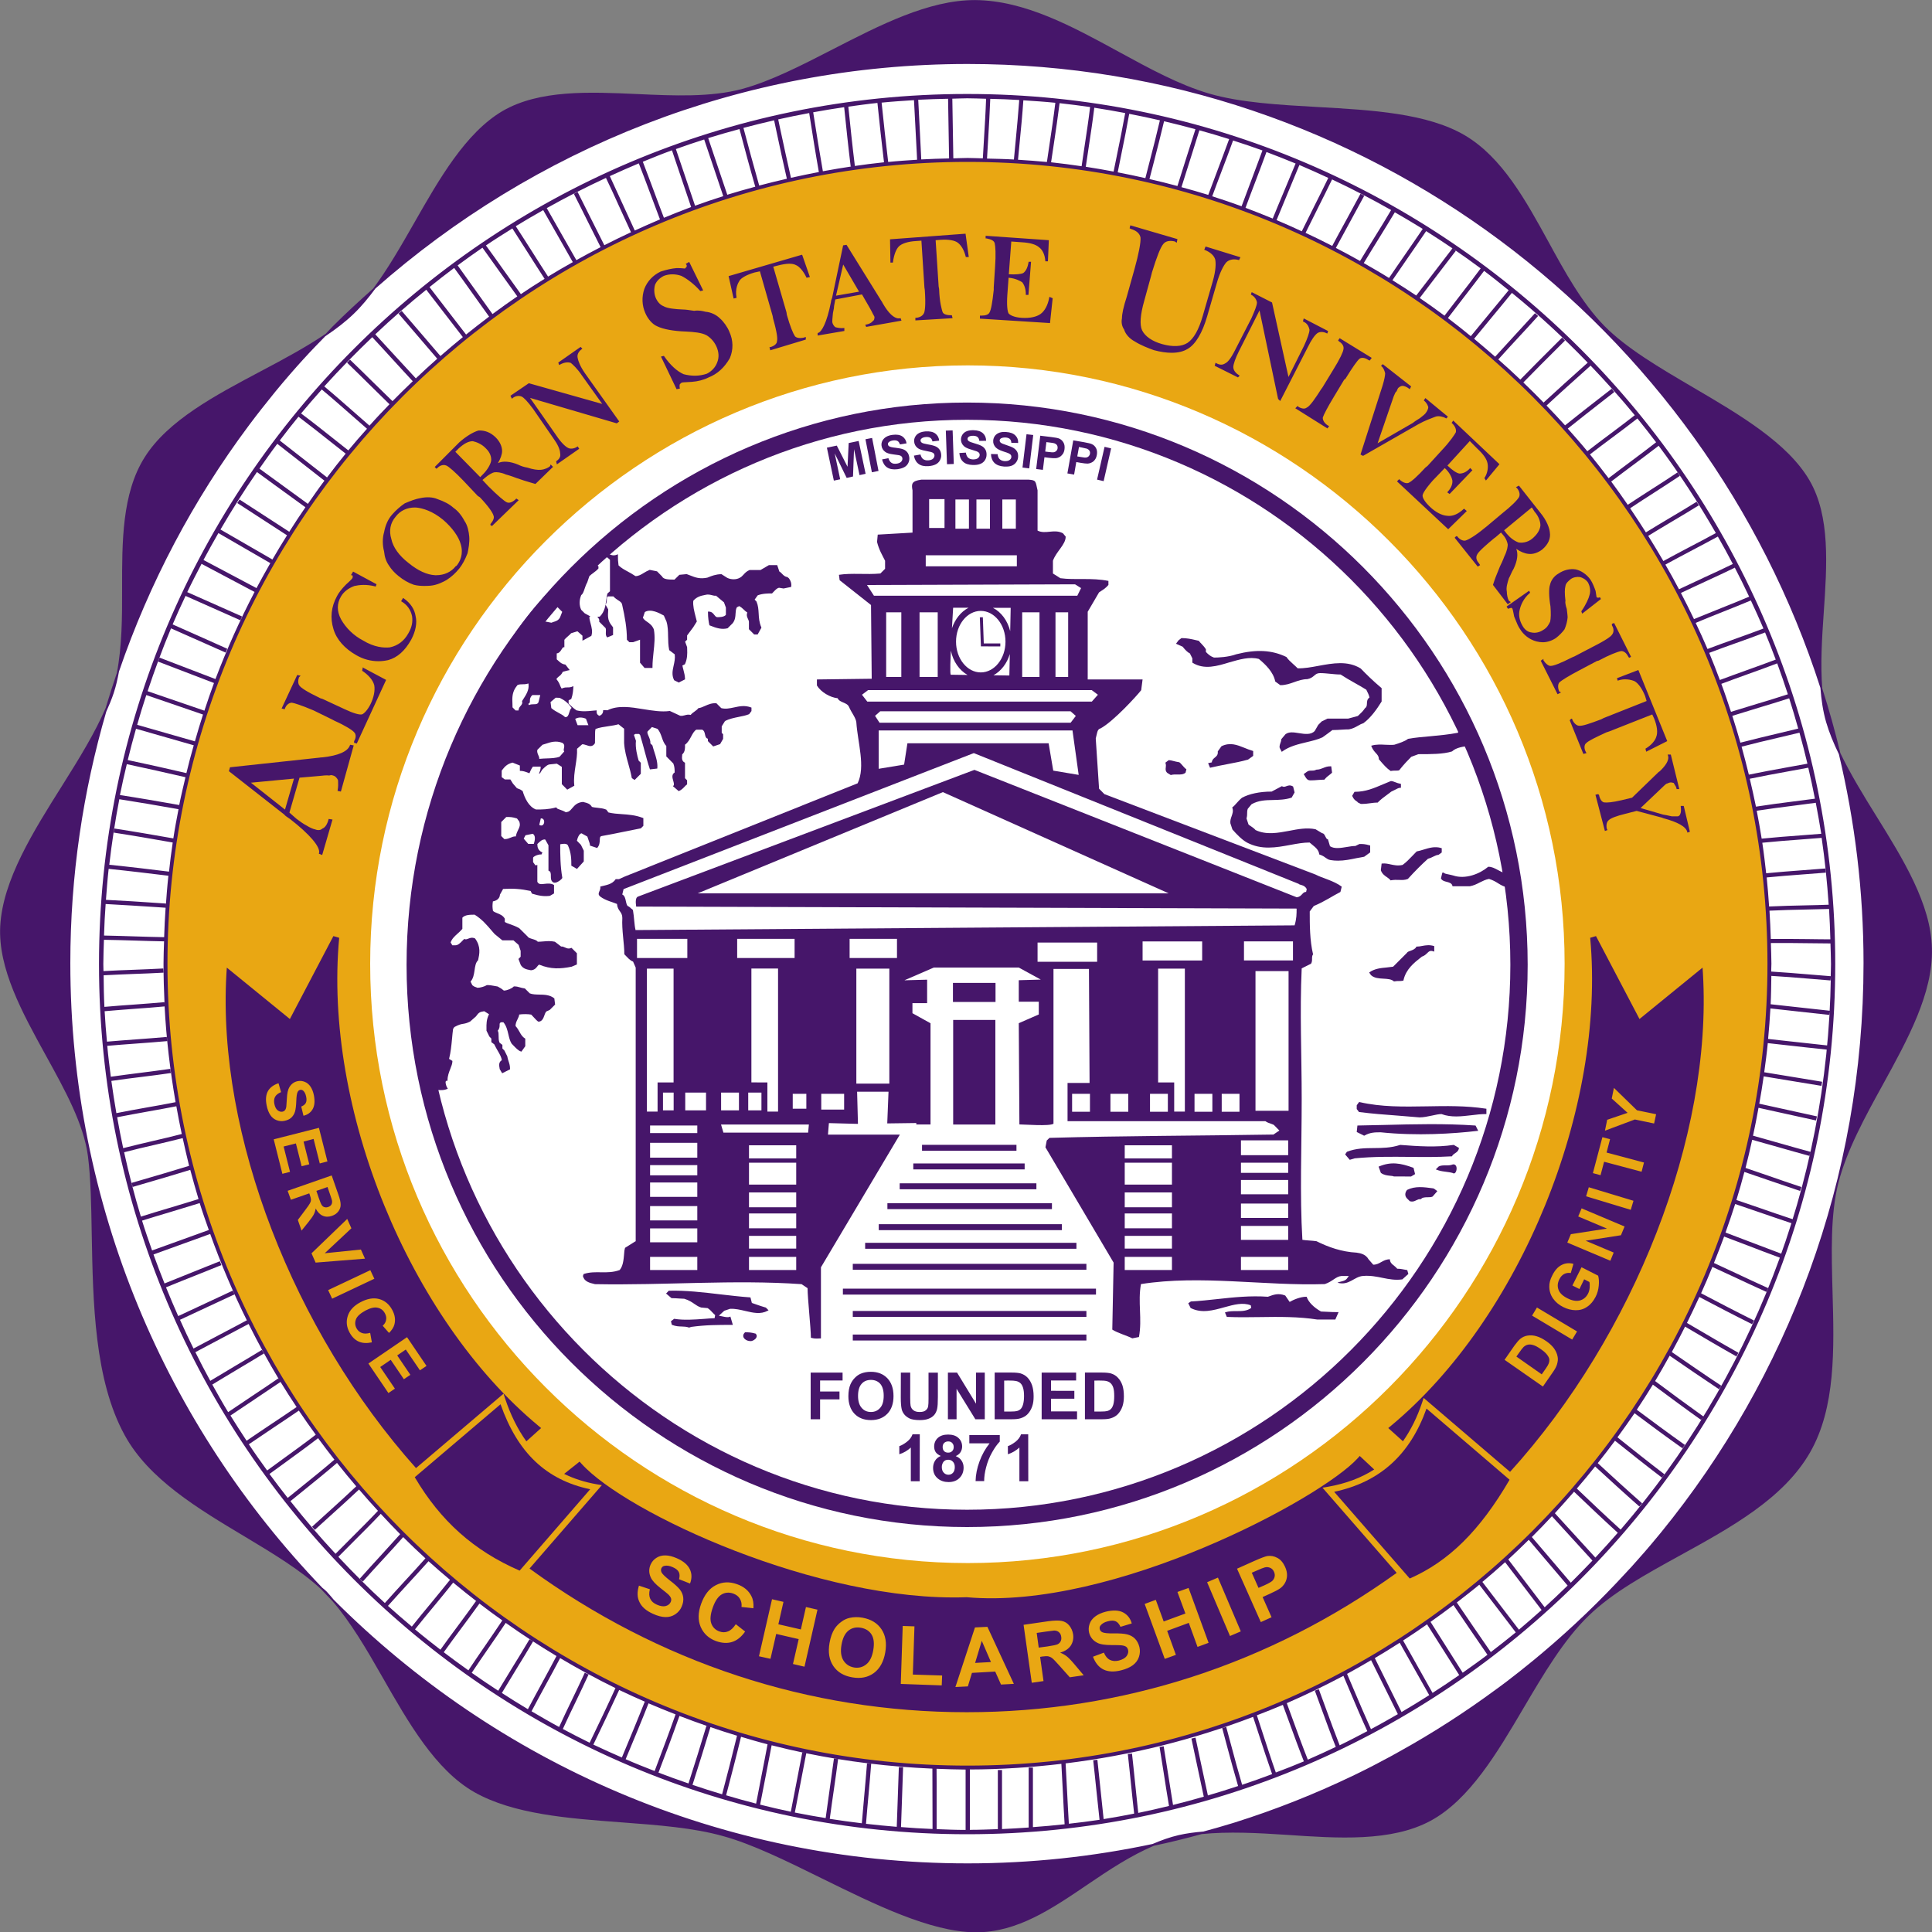<?xml version="1.0" encoding="utf-8"?>
<!-- Generator: Adobe Illustrator 22.0.1, SVG Export Plug-In . SVG Version: 6.00 Build 0)  -->
<svg version="1.1" id="Layer_1" xmlns="http://www.w3.org/2000/svg" xmlns:xlink="http://www.w3.org/1999/xlink" x="0px" y="0px"
	 width="250px" height="250.01px" viewBox="0 0 250 250.01" style="enable-background:new 0 0 250 250.01;" xml:space="preserve">
<rect x="0" y="0" width="250" height="250.01" fill="#808080" stroke="none"/>
<style type="text/css">
	.st0{fill:#FFFFFF;}
	.st1{fill:#E9A713;}
	.st2{fill:#46166A;}
</style>
<path class="st0" d="M125.23,241.24c63.85,0,116.03-52.37,116.03-116.62c0-64.08-52.17-116.46-116.03-116.46
	C61.16,8.16,8.98,60.54,8.98,124.62C8.98,188.87,61.16,241.24,125.23,241.24z"/>
<path class="st1" d="M125.28,228.8c57.03,0,103.7-46.74,103.7-104.09c0-57.19-46.67-103.92-103.7-103.92
	c-57.25,0-103.91,46.73-103.91,103.92C21.37,182.06,68.03,228.8,125.28,228.8"/>
<path class="st0" d="M125.23,202.26c42.46,0,77.23-34.81,77.23-77.55c0-42.63-34.77-77.43-77.23-77.43
	c-42.57,0-77.33,34.8-77.33,77.43C47.89,167.45,82.66,202.26,125.23,202.26"/>
<g>
	<path class="st2" d="M97.8,172.6c0.14,0.14,0.16,0.32,0.06,0.5c-0.14,0.25-0.48,0.44-0.73,0.44c-0.03,0-0.06,0-0.09-0.01
		c-0.31,0-0.71-0.2-0.83-0.49c-0.06-0.14-0.08-0.36,0.17-0.61l0.03-0.03h0.04c0.44,0,0.7,0,1.32,0.17l0.02,0.01L97.8,172.6z
		 M99.06,169.19c-0.43-0.12-0.91-0.29-1.34-0.44c-0.15-0.05-0.29-0.1-0.43-0.15l-0.18-0.71l-0.06-0.01
		c-1.28-0.09-2.57-0.25-3.83-0.39c-2.2-0.26-4.48-0.53-6.64-0.47h-0.04l-0.35,0.36l0.7,0.6h0.03c0.34,0,0.71,0.03,1.03,0.05
		c0.24,0.02,0.45,0.03,0.6,0.03c0.6,0.19,0.95,0.42,1.28,0.65c0.27,0.18,0.51,0.36,0.89,0.48l0.85,0.08
		c0.28,0.19,0.45,0.37,0.61,0.55c0.12,0.12,0.22,0.24,0.36,0.35l-0.07,0.4c-0.44,0.02-0.89,0.05-1.33,0.09
		c-1.36,0.1-2.65,0.19-3.86,0l-0.04-0.01l-0.42,0.32l0.11,0.45l0.04,0.02c0.48,0.19,0.87,0.2,1.25,0.21
		c0.31,0.01,0.61,0.02,0.92,0.13l0.03,0.01l0.27-0.09c1.9-0.26,3.46-0.26,5.27-0.26h0.12l-0.32-1.08l-0.09,0.04
		c-0.25,0.1-0.64,0.01-1-0.07c-0.14-0.03-0.28-0.06-0.4-0.08l0.7-0.64l0.75-0.25c0.68-0.03,1.34,0.13,1.98,0.28
		c1.02,0.24,1.98,0.46,2.89-0.03l0.11-0.06l-0.36-0.36L99.06,169.19z M173.08,169.79c-0.51,0-0.91-0.02-1.26-0.04
		c-0.29-0.02-0.57-0.03-0.88-0.04c-0.93-0.52-1.6-1.2-1.84-1.85l-0.02-0.06h-0.06c-0.74,0-1.65,0.38-2.14,0.67l-0.57-0.83
		l-0.03-0.01c-0.86-0.33-1.47-0.1-2.13,0.14l-0.09,0.03c-2.25-0.16-4.43,0.07-6.53,0.3c-1.12,0.12-2.27,0.25-3.41,0.31h-0.02
		l-0.34,0.23l0.31,0.62l0.03,0.01c1.41,0.71,2.89,0.29,4.33-0.11c1.23-0.34,2.4-0.66,3.42-0.25l0.06,0.33
		c-0.54,0.42-1.24,0.42-1.92,0.42c-0.47,0-0.96,0-1.39,0.14l-0.09,0.03l0.24,0.58h0.06c1.39,0.06,2.84,0.04,4.24,0.02
		c2.46-0.04,5.01-0.06,7.42,0.32h2.32l0.42-0.96H173.08z"/>
	<path class="st2" d="M131.53,148.91h-12.22v-0.77h12.22V148.91z M132.59,150.55h-14.41v0.77h14.41V150.55z M134.11,153.12h-17.69
		v0.77h17.69V153.12z M136.12,155.69h-21.29v0.77h21.29V155.69z M137.4,158.41h-23.69v0.77h23.69V158.41z M139.29,160.82h-27.34
		v0.77h27.34V160.82z M140.58,163.54h-30.23v0.77h30.23V163.54z M140.58,169.64h-30.23v0.77h30.23V169.64z M140.58,172.69h-30.23
		v0.77h30.23V172.69z M141.82,166.75h-32.75v0.77h32.75V166.75z"/>
	<path class="st2" d="M102.09,74.84c-0.11-0.12-0.22-0.19-0.31-0.19l0,0c-0.24-0.05-0.43-0.24-0.59-0.41
		c-0.12-0.12-0.22-0.23-0.34-0.28l-0.28-0.83h-1.08l-1.08,0.63H97l-0.03,0.01c-0.36,0.15-0.58,0.39-0.77,0.6
		c-0.16,0.17-0.3,0.32-0.49,0.4c-0.43,0.25-1.11,0.25-1.61,0l-0.74-0.47h-0.03c-0.69,0-1.32,0.25-1.65,0.39
		c-0.07,0.03-0.12,0.05-0.16,0.06c-0.97,0.2-1.55-0.03-2.16-0.27c-0.16-0.06-0.32-0.13-0.48-0.18l-0.02-0.01l-0.95,0.09L87.28,75
		c-0.68,0-1.43-0.01-1.59-0.39l-0.67-0.68l-0.95-0.19l-0.02,0.01c-0.28,0.11-0.52,0.25-0.75,0.39c-0.34,0.21-0.67,0.41-1.07,0.41
		c-0.37-0.25-0.71-0.44-1.01-0.6c-0.44-0.24-0.82-0.44-1.18-0.79c-0.08-0.6-0.08-0.77-0.08-1.31v-0.13l-0.12,0.05
		c-0.48,0.2-0.84,0.03-1.22-0.14c-0.28-0.13-0.57-0.26-0.91-0.22l-0.75,0.36l-0.03,0.02c-0.84,0.93-1.76,1.86-2.83,2.22l-0.02,0.01
		c-6.49,4.49-12.7,14.97-16.6,28.04c-4.12,13.79-4.91,27.99-2.17,38.97l0.02,0.07h0.07h0.38c0.31-0.08,0.63-0.07,0.94-0.05
		c0.38,0.02,0.77,0.03,1.13-0.13l0.1-0.04l-0.06-0.09c-0.13-0.19-0.3-0.69-0.2-0.88c0.02-0.03,0.05-0.06,0.13-0.06h0.09v-0.09
		c0-0.53,0.19-1.02,0.36-1.45c0.14-0.35,0.27-0.68,0.27-0.98v-0.05l-0.43-0.26c0.22-0.87,0.3-1.73,0.38-2.57
		c0.04-0.45,0.08-0.88,0.14-1.31l0.16-0.24c0.61-0.33,0.89-0.38,1.16-0.42c0.23-0.04,0.46-0.08,0.88-0.29l0.75-0.66
		c0.4-0.57,0.56-0.59,1.03-0.67l0.05-0.01l0.62,0.39c-0.35,0.69-0.34,1.31-0.33,1.86c0,0.09,0,0.18,0,0.27l0.37,0.75l0.26,0.27v0.46
		l0.38,0.29c0.13,0.28,0.29,0.56,0.44,0.82c0.26,0.44,0.5,0.86,0.53,1.23c-0.44,0.26-0.34,0.74-0.29,1
		c0.01,0.06,0.02,0.11,0.02,0.13v0.02l0.32,0.54l1.02-0.51v-0.05c0-0.43-0.1-0.72-0.19-0.99c-0.06-0.19-0.13-0.39-0.17-0.65
		l-0.37-0.74l-0.26-0.27v-0.46l-0.37-0.29c-0.12-0.29-0.12-0.59-0.12-0.85c0-0.26,0-0.5-0.11-0.7c0.24-0.28,0.24-0.54,0.24-0.73
		s0-0.29,0.19-0.36h0.3c0.38,0.45,0.52,1.03,0.65,1.59c0.1,0.43,0.2,0.84,0.41,1.17c0.06,0.06,0.12,0.13,0.19,0.2
		c0.33,0.34,0.7,0.74,1.02,0.82l0.06,0.02l0.5-0.7v-0.98l-0.04-0.03c-0.34-0.2-0.52-0.51-0.7-0.84c-0.14-0.25-0.29-0.51-0.51-0.75
		c-0.03-0.31,0.12-0.63,0.26-0.91c0.11-0.22,0.2-0.42,0.2-0.59c0.44-0.07,1.15-0.07,1.56,0.01c0.09,0.09,0.19,0.2,0.3,0.32
		c0.28,0.31,0.48,0.51,0.6,0.58l0.04,0.01c0.47,0,0.64-0.46,0.77-0.83c0.09-0.25,0.18-0.49,0.34-0.53l0.36-0.17l0.68-0.68l-0.1-0.8
		l-0.03-0.02c-0.55-0.44-1.25-0.46-1.92-0.47c-0.45-0.01-0.87-0.02-1.23-0.16l-0.64-0.64h-0.03c-0.27-0.04-0.46-0.09-0.62-0.14
		c-0.22-0.07-0.42-0.12-0.73-0.12h-0.04l-0.03,0.03c-0.24,0.24-0.82,0.5-1.26,0.51l-0.34-0.26l-0.45-0.26l-0.03-0.01
		c-0.21-0.03-0.37-0.06-0.51-0.09c-0.28-0.05-0.48-0.09-0.84-0.09H63l-0.02,0.01c-0.25,0.17-0.84,0.34-1.19,0.34l-0.42-0.16
		l-0.25-0.17l-0.23-0.47c0.35-0.39,0.44-0.94,0.52-1.48c0.07-0.5,0.14-0.97,0.43-1.26l0.02-0.02l0.01-0.03
		c0.17-0.77,0.38-1.73-0.38-2.77l-0.01-0.02l-0.02-0.01c-0.38-0.17-0.65-0.05-0.86,0.03c-0.17,0.07-0.32,0.13-0.48,0.06l-0.05-0.02
		l-0.04,0.04c-0.05,0.05-0.1,0.1-0.15,0.15c-0.3,0.31-0.6,0.63-0.95,0.63h-0.4l-0.22-0.37c0.18-0.49,0.53-0.81,0.91-1.15
		c0.2-0.18,0.4-0.36,0.59-0.58l0.02-0.03v-1.44c0.33-0.38,0.99-0.39,1.59-0.39c0.94,0.58,1.6,1.36,2.18,2.04
		c0.13,0.15,0.26,0.3,0.39,0.45l0.99,0.81l0.03,0.02h1.43l0.67,0.59l0.26,0.77v0.76l-0.28,0.29l0.3,0.79
		c0.32,0.48,0.76,0.56,1.11,0.63c0.07,0.01,0.14,0.03,0.2,0.04h0.02h0.02c0.45-0.05,0.65-0.31,0.79-0.5
		c0.1-0.13,0.16-0.21,0.26-0.22c1.48,0.61,2.73,0.55,4.18,0.26l0.68-0.29v-1.45l-0.7-0.7l-0.06,0.02c-0.32,0.14-0.54,0.04-0.76-0.06
		c-0.16-0.07-0.32-0.15-0.52-0.13l-0.78-0.6l-0.03-0.02c-0.55-0.12-1.01-0.08-1.49-0.04c-0.23,0.02-0.47,0.04-0.72,0.04
		c-0.13-0.18-0.4-0.26-0.69-0.35c-0.27-0.08-0.55-0.17-0.62-0.32l-0.02-0.02c-0.36-0.36-0.9-0.9-1.08-1.07l-0.02-0.01
		c-0.43-0.24-0.84-0.38-1.17-0.5c-0.27-0.09-0.51-0.18-0.67-0.29v-0.42l-0.01-0.02c-0.23-0.4-0.63-0.56-0.98-0.7
		c-0.21-0.08-0.41-0.17-0.54-0.29c-0.08-0.49-0.08-0.74-0.01-1.23c0.66-0.12,0.9-0.52,0.91-0.87l0.41-0.74
		c1.31-0.08,2.28-0.01,3.56,0.26l0.18,0.35l0.04,0.01c0.94,0.29,1.58,0.36,2.28,0.27l0.53-0.31v-1.09l-0.05-0.03
		c-0.39-0.21-0.8-0.16-1.17-0.12c-0.48,0.06-0.77,0.08-0.94-0.27v-2.18c-0.07,0.01-0.12,0.05-0.2,0.05h-0.05l-0.3-0.41v-0.55
		c0-0.05,0.03-0.09,0.09-0.14c0.16-0.13,0.61-0.34,0.99-0.3l0.13-0.26l-0.08-0.04c-0.49-0.25-0.58-0.65-0.58-1.05
		c0.32-0.32,0.63-0.64,1.02-0.59l0.42,0.75v3.28l0.05,0.02c0.26,0.11,0.26,0.38,0.26,0.68c0,0.32,0,0.69,0.38,0.85
		c0.3,0.07,0.68-0.19,0.83-0.31c0.18-0.14,0.27-0.25,0.27-0.33c-0.26-1.5-0.27-2.93-0.27-4.32c0.26-0.06,0.84-0.16,1,0.14
		c0.44,0.98,0.44,1.86,0.44,2.58v0.05l0.73,0.42l0.86-0.95l0.02-0.03v-1.38l-0.37-0.76l-0.52-0.53c0.1-0.47,0.34-0.93,0.6-0.96
		l0.75,0.42c0.04,0.14,0.1,0.31,0.16,0.47c0.09,0.24,0.18,0.49,0.18,0.64v0.06l0.93,0.31l0.04-0.05c0.27-0.32,0.29-0.69,0.3-0.98
		c0.01-0.33,0.03-0.48,0.27-0.52c0.88-0.15,1.85-0.35,2.78-0.54c0.8-0.17,1.55-0.32,2.24-0.45l0.03-0.01l0.32-0.32v-1l-0.06-0.02
		c-0.96-0.37-1.85-0.43-2.71-0.49c-0.6-0.04-1.18-0.08-1.75-0.22l-0.27-0.36l-0.02-0.01c-0.36-0.15-0.74-0.19-1.1-0.23
		c-0.27-0.03-0.53-0.05-0.75-0.12c-0.23-0.42-0.66-0.52-0.92-0.58c-0.08-0.02-0.14-0.03-0.18-0.05l-0.02-0.01h-0.03
		c-0.76,0.06-1.09,0.45-1.38,0.79c-0.16,0.19-0.32,0.38-0.52,0.47l-0.32,0.08c-0.25-0.16-0.52-0.25-0.74-0.33
		c-0.22-0.07-0.41-0.14-0.45-0.23L72,104.47l-0.08,0.02c-0.97,0.26-1.78,0.26-2.56,0.26c-0.94-0.35-1.46-1.48-1.72-2.36l-0.01-0.03
		l-0.31-0.2l-0.43-0.17l-0.52-0.6l-0.33-0.53h-0.72l-0.4-0.3v-0.85l0.05-0.06c0.33-0.42,0.62-0.78,1.32-0.96l0.03-0.01l0.03,0.01
		l0.92,0.37v0.69c0.37-0.01,0.73,0.11,1.08,0.25c0.05,0.02,0.11,0.04,0.16,0.06c0.1-0.28,0.23-0.55,0.42-0.82l0.03-0.04h1v0.09
		c0,0.28-0.11,0.55-0.22,0.83c0.04-0.02,0.09-0.03,0.14-0.06l0.28-0.46c0.34-0.34,0.69-0.69,1.02-0.69l0.87-0.09l0.65,0.41v2.24
		l0.7,0.71l0.87-0.48l0.05-0.03l-0.01-0.06c-0.09-0.86,0.04-1.73,0.17-2.56c0.11-0.71,0.23-1.45,0.19-2.16l0.67-0.58
		c0.16-0.01,0.34,0.05,0.53,0.11c0.37,0.13,0.79,0.28,1.11-0.24l0.01-0.02C77,95.84,77,95.48,77,95.13c0-0.31,0-0.6,0.07-0.81
		c0.51-0.18,1.1-0.27,1.66-0.35c0.48-0.07,0.93-0.14,1.3-0.25l0.73,0.58v1.85c0.06,0.97,0.31,1.86,0.55,2.71
		c0.16,0.58,0.33,1.18,0.44,1.79l0.01,0.04l0.36,0.24l0.8-0.8V98.7l-0.28-0.28c-0.18-0.6-0.45-1.7-0.35-2.54v-0.02l-0.26-0.77
		l0.19-0.12h0.47l0.14,0.13c0.24,0.8,0.42,1.49,0.6,2.15c0.21,0.77,0.4,1.5,0.65,2.24l0.02,0.07l0.95-0.11l0.01-0.07
		c0.06-0.7-0.18-1.44-0.39-2.09c-0.09-0.29-0.18-0.56-0.24-0.81l-0.01-0.03l-0.26-0.26c0.03-0.33-0.11-0.65-0.23-0.93
		c-0.11-0.25-0.2-0.46-0.14-0.6l0.57-0.58l0.73,0.24c0.29,0.34,0.42,0.72,0.55,1.09c0.13,0.39,0.27,0.79,0.58,1.12v1.35l0.11,0.11
		c0.26,0.27,0.63,0.64,0.8,0.81c0.16,0.41,0.17,0.75,0.17,1.16c-0.42,0.25-0.29,0.71-0.18,1.08c0.07,0.26,0.14,0.5,0.03,0.62
		l-0.07,0.07l0.74,0.64l0.05-0.02c0.3-0.12,0.52-0.35,0.71-0.55c0.1-0.11,0.2-0.21,0.29-0.27l0.04-0.03v-0.53l-0.27-0.27v-2
		l-0.05-0.03c-0.39-0.2-0.35-0.61-0.32-0.91c0-0.05,0.01-0.1,0.01-0.14c0.39-0.34,0.37-0.87,0.36-1.19c0-0.03,0-0.05,0-0.07
		c0.36-0.25,0.59-0.66,0.8-1.06c0.2-0.37,0.38-0.71,0.66-0.88h0.76c0.26,0.12,0.32,0.38,0.37,0.63c0.05,0.23,0.11,0.49,0.37,0.54
		v0.31l0.69,0.69l0.86-0.29l0.03-0.01l0.39-0.68v-0.6l-0.18-0.18v-0.84l0.42-0.68c0.55-0.3,1.19-0.42,1.81-0.55
		c0.47-0.09,0.91-0.18,1.3-0.34l0.02-0.01l0.3-0.4v-0.45l-0.06-0.02c-0.8-0.3-1.5-0.15-2.19,0c-0.57,0.12-1.1,0.24-1.66,0.09
		l-0.61-0.61L92.7,91h-0.03c-0.55-0.04-1,0.15-1.43,0.34c-0.29,0.13-0.55,0.25-0.83,0.29h-0.04l-0.02,0.03
		c-0.12,0.16-0.32,0.3-0.51,0.44c-0.2,0.14-0.37,0.27-0.46,0.41c-0.33-0.08-0.57-0.01-0.78,0.05c-0.18,0.05-0.36,0.09-0.58,0.06
		L86.68,92l0.02,0h-0.03c-1.07,0.15-2.26-0.05-3.4-0.23c-1.62-0.27-3.29-0.54-4.67,0.14c-0.19-0.02-0.37-0.01-0.55-0.02
		c0,0.28-0.08,0.57-0.45,0.72l-0.04,0.02l-0.04-0.02c-0.35-0.18-0.33-0.43-0.31-0.68v-0.01c-0.16,0.01-0.32,0.02-0.47,0.04
		c-0.7,0.07-1.37,0.15-2.14-0.04c-0.25-0.16-0.45-0.34-0.64-0.52c-0.12-0.12-0.24-0.23-0.38-0.34v-0.44l0.34-0.17l0.01-0.03
		c0.2-0.55,0.25-1.14,0.27-1.72c0,0.01-0.01,0.02-0.01,0.03v0.06l-0.05,0.02c-0.55,0.27-0.8,0.01-1.39,0.26l-0.07,0.03l-0.04-0.06
		c-0.07-0.1-0.11-0.21-0.16-0.33c-0.08-0.21-0.18-0.46-0.44-0.78l-0.05-0.05l0.04-0.06c0.11-0.15,0.22-0.24,0.33-0.32
		c0.15-0.12,0.3-0.24,0.44-0.53l0.02-0.04l0.04-0.01c0.09-0.02,0.19-0.05,0.3-0.08c0.17-0.05,0.36-0.09,0.56-0.13
		c-0.22-0.27-0.42-0.53-0.53-0.68L73.17,86l-0.04-0.01c-0.43-0.06-0.63-0.26-0.85-0.46c-0.07-0.07-0.15-0.14-0.24-0.21v-0.77
		c0.34-0.04,0.5-0.31,0.63-0.52c0.1-0.17,0.17-0.28,0.27-0.28h0.09v-0.96c0.14-0.18,0.34-0.35,0.52-0.51
		c0.16-0.14,0.29-0.25,0.35-0.34l0.82-0.25l0.65,0.57v0.65l1.15-0.63l0.01-0.03c0.17-0.52,0.03-1.06-0.11-1.58
		c-0.08-0.29-0.15-0.57-0.16-0.82l0.13-0.09l-0.73-0.4l-0.45-0.45c-0.27-0.54-0.27-1.27,0-1.9l0.01-0.02l0.02-0.01
		c0.18-0.13,0.29-0.44,0.41-0.8c0.09-0.26,0.19-0.56,0.34-0.82l0.27-0.8c0.15-0.15,0.32-0.28,0.5-0.41
		c0.24-0.18,0.49-0.36,0.68-0.59v-0.27l-0.51-0.43v-0.03c-0.05-0.45,0.1-0.81,0.41-0.96c0.42-0.21,1,0,1.56,0.54l0.03,0.03v4.07
		L78.6,76.8c-0.07,0.23-0.11,0.52-0.15,0.82c-0.09,0.72-0.2,1.53-0.82,2.15l-0.02,0.02l-0.32,0.03c0.17,0.18,0.29,0.31,0.25,0.57
		l-0.01,0.05l0.03,0.03c0.17,0.17,0.68,0.68,0.8,0.8c0.06,0.14,0.05,0.32,0.04,0.5c-0.01,0.25-0.03,0.5,0.15,0.67l0.04,0.04
		l0.74-0.31v-0.99l-0.29-0.39c-0.42-0.56-0.38-1.19-0.35-1.64c0.01-0.1,0.01-0.2,0.01-0.28v-0.02l-0.34-0.6
		c0.16-0.27,0.16-0.5,0.16-0.69c0-0.17,0-0.29,0.12-0.39h0.73c0.2,0.23,0.43,0.38,0.63,0.51c0.25,0.16,0.44,0.29,0.49,0.5
		c0.39,1.73,0.63,3.1,0.63,4.56v0.04l0.32,0.32h0.48l0.9-0.32v2.97l0.56,0.65l0.03,0.03h1.02v-0.09c0-0.67,0.07-1.33,0.14-1.97
		c0.11-1.01,0.21-1.97,0.04-2.92c-0.21-0.53-0.56-0.77-0.86-0.98c-0.22-0.15-0.42-0.29-0.56-0.53l0.25-0.74
		c0.77-0.49,1.93,0.16,2.46,0.45l0.34,0.77c0.19,0.62,0.2,1.26,0.21,1.93c0.01,0.57,0.02,1.16,0.14,1.75l0.01,0.03l0.71,0.54
		c0.07,0.52-0.04,0.99-0.14,1.45c-0.14,0.63-0.27,1.23,0.05,1.87l0.01,0.03l0.6,0.3l0.81-0.41v-0.05c0-0.41-0.11-0.81-0.21-1.2
		c-0.05-0.19-0.1-0.37-0.13-0.54l0.33-0.17l0.01-0.03c0.31-0.7,0.3-1.33,0.28-1.88c0-0.11-0.01-0.21-0.01-0.31l-0.26-0.7l0.26-0.25
		v-0.55l0.79-1.06l0.47-0.75l-0.01-0.04c-0.04-0.18-0.09-0.35-0.13-0.51c-0.21-0.82-0.38-1.47-0.32-2.13
		c0.48-0.55,1.02-0.65,1.46-0.74l0.09-0.02c0.34-0.1,0.63-0.02,0.88,0.04c0.18,0.05,0.35,0.09,0.51,0.06
		c0.19,0.16,0.35,0.29,0.51,0.43c0.17,0.15,0.34,0.29,0.52,0.43l0.25,0.68v0.94c-0.25,0.3-0.84,0.3-1.14,0.3
		c-0.17-0.03-0.26-0.16-0.37-0.3c-0.15-0.2-0.33-0.42-0.72-0.42h-0.09v0.09c0,0.69,0.1,1.31,0.18,1.64l0.01,0.04l0.04,0.02
		c0.93,0.38,1.58,0.55,2.3,0.37l0.02-0.01l0.66-0.66c0.31-0.42,0.34-0.83,0.36-1.23c0.02-0.29,0.03-0.57,0.17-0.82l0.3-0.15
		c0.26,0.14,0.44,0.3,0.6,0.46c0.13,0.13,0.27,0.26,0.45,0.37c-0.14,0.35-0.01,0.63,0.1,0.86c0.06,0.13,0.11,0.25,0.11,0.36v0.94
		l0.68,0.68h0.45l0.47-0.85l0.02-0.04l-0.02-0.04c-0.28-0.65-0.31-1.22-0.34-1.78c-0.03-0.53-0.06-1.02-0.28-1.55l-0.24-0.25
		l0.39-0.55c0.61-0.25,1.4-0.25,1.82-0.25h0.04l0.03-0.03c0.07-0.07,0.13-0.13,0.19-0.2c0.26-0.27,0.48-0.5,0.72-0.5l0.54,0.09h0.02
		l0.97-0.2l0.01-0.06C102.45,75.5,102.28,75.07,102.09,74.84z M69.98,105.9h0.07c0.15,0,0.27,0.09,0.33,0.24
		c0.08,0.2,0.03,0.46-0.11,0.59c-0.04,0.04-0.12,0.09-0.22,0.09c-0.06,0-0.13-0.01-0.21-0.05l-0.06-0.03L69.98,105.9z M68,108.08
		l0.94-0.19l0.03,0.02c0.28,0.19,0.32,0.62,0.12,1.23l-0.02,0.06h-0.71l-0.03-0.03l-0.56-0.65L68,108.08z M65.51,105.72h0.04
		c0.53,0,0.71,0,1.32,0.18l0.03,0.01l0.29,0.39c0.17,0.46,0.03,0.75-0.14,1.08c-0.1,0.21-0.22,0.45-0.29,0.78l-0.01,0.07h-0.07
		c-0.23,0-0.41,0.08-0.6,0.16c-0.22,0.09-0.45,0.19-0.78,0.19h-0.04l-0.4-0.4v-1.81L65.51,105.72z M74.5,92.99
		c0.37-0.19,0.83-0.19,1.28,0L75.82,93l0.32,0.84h-1.4l-0.31-0.82L74.5,92.99z M67.68,90.52c-0.05,0.07-0.09,0.14-0.13,0.21
		c0.09,0.3-0.05,0.46-0.18,0.61c-0.11,0.13-0.23,0.26-0.26,0.51l-0.01,0.08h-0.38l-0.4-0.4V91.5c0-0.15-0.01-0.31-0.01-0.46
		c-0.03-0.64-0.06-1.3,0.37-2.01l0.28-0.38l0.02-0.01c0.46-0.18,0.72-0.01,1.3-0.17l0.1-0.03l0.01,0.1
		C68.49,89.26,68.08,89.91,67.68,90.52z M68.44,91.24l-0.04-0.08l0,0l0,0l-0.04-0.08c0.21-0.1,0.21-0.2,0.21-0.39s0-0.44,0.29-0.72
		l0.03-0.03h1.02l-0.2,0.81c-0.06,0.37-0.36,0.38-0.65,0.38C68.85,91.13,68.64,91.14,68.44,91.24z M72.98,97.19l0.03,0.05l-0.6,0.68
		c-0.48,0.18-1.06,0.2-1.68,0.22c-0.28,0.01-0.57,0.02-0.85,0.05l-0.1,0.01v-0.1c0-0.09-0.05-0.21-0.11-0.35
		c-0.1-0.22-0.2-0.47-0.14-0.71l0.01-0.02l0.66-0.65c0.13-0.04,0.26-0.08,0.39-0.12c0.69-0.23,1.34-0.44,2.17-0.13
		c0.32,0.19,0.27,0.46,0.22,0.68C72.95,96.93,72.92,97.07,72.98,97.19z M72.42,90.3c0.52,0.26,0.97,0.52,1.5,1.24l0.05,0.06
		l-0.05,0.05c-0.13,0.13-0.2,0.34-0.26,0.55c-0.09,0.3-0.18,0.6-0.5,0.6h-0.04l-0.03-0.03c-0.21-0.21-0.49-0.36-0.79-0.52
		c-0.31-0.17-0.63-0.34-0.93-0.6l-0.03-0.02l-0.1-0.78l0.67-0.57L72.42,90.3z M72.46,79.91c-0.22,0.38-0.51,0.47-0.81,0.56
		c-0.09,0.03-0.18,0.06-0.28,0.1l-0.02,0.01l-0.96-0.19v-1.96l0.06-0.02c0.21-0.07,0.32-0.22,0.46-0.39
		c0.17-0.22,0.35-0.46,0.76-0.56c0.14-0.06,0.23-0.01,0.29,0.03c0.13,0.11,0.14,0.34,0.11,0.52c-0.03,0.14-0.08,0.26-0.15,0.33
		c0.2,0.2,0.56,0.56,0.79,0.79l0.04,0.04L72.46,79.91z"/>
	<path class="st2" d="M185.56,153.81l0.43,0.32l-0.61,0.7c-0.37,0.18-0.71,0.01-1.3,0.17l-0.28,0.19l-0.04-0.01
		c-0.15-0.03-0.3,0.04-0.46,0.12s-0.34,0.18-0.58,0.18c-0.08,0-0.17-0.01-0.27-0.04l-0.04-0.02l-0.35-0.35
		c-0.28-0.3-0.29-0.69-0.01-1.07l0.03-0.03c1.05-0.52,2.17-0.36,3.35-0.2L185.56,153.81z M183.11,151.93l-0.2-0.81l-0.05-0.02
		c-1.61-0.59-2.85-0.81-4.39-0.17l-0.08,0.03l0.29,0.8l0.02,0.02c0.4,0.29,0.82,0.32,1.17,0.36c0.2,0.02,0.37,0.03,0.49,0.09
		l2.23,0.01L183.11,151.93z M188.01,150.67l-0.02,0.01c-0.29,0.12-0.6,0.12-0.91,0.12h-0.01c-0.32,0-0.63,0-0.9,0.14l-0.38,0.38
		l0.4,0.14c0.3,0.09,0.63,0.13,0.94,0.17s0.61,0.08,0.86,0.16c0.04,0.03,0.09,0.05,0.14,0.05s0.1-0.02,0.14-0.05
		c0.19-0.15,0.28-0.61,0.16-0.88C188.35,150.73,188.2,150.65,188.01,150.67z M188.12,148.15h-0.03c-2.18,0.34-4.6,0.18-6.9,0h-0.02
		l-0.02,0.01c-1.17,0.38-2.28,0.39-3.36,0.4c-1.18,0.01-2.3,0.02-3.47,0.47l-0.03,0.01l-0.23,0.34l0.6,0.7l0.64-0.19
		c2.41-0.24,4.77-0.21,7.04-0.19c1.8,0.02,3.65,0.04,5.49-0.07h0.05l0.02-0.04c0.1-0.17,0.25-0.27,0.4-0.37
		c0.21-0.14,0.42-0.28,0.48-0.62l0.01-0.06L188.12,148.15L188.12,148.15z M190.88,145.64c-3.91-0.27-7.94-0.17-11.84-0.07
		c-1.11,0.03-2.22,0.05-3.31,0.07h-0.08l-0.09,0.84l0.96,0.48l0.04-0.02c0.75-0.42,1.36-0.42,2.11-0.42
		c4.69,0.49,9.38,0.18,12.48-0.18l0.13-0.01l-0.34-0.68L190.88,145.64z M184.62,143.16c-3.01,0.05-5.86,0.1-8.69-0.55l-0.06-0.01
		l-0.31,0.42v0.49l0.3,0.39h0.04c1.72,0.22,3.24,0.33,4.84,0.45c0.95,0.07,1.92,0.15,2.94,0.24h0.01c0.51,0,1.06-0.12,1.59-0.23
		c0.46-0.1,0.9-0.2,1.25-0.2c1.24,0.47,2.58,0.3,3.88,0.15c0.64-0.08,1.25-0.15,1.84-0.15h0.09v-0.69l-0.08-0.01
		C189.71,143.07,187.13,143.11,184.62,143.16z M177.17,125.84l0.24,0.35c0.42,0.38,1.03,0.42,1.61,0.45
		c0.52,0.03,1.02,0.06,1.33,0.33l0.03,0.03l0.04-0.01c0.51-0.09,0.76,0,1.13-0.09l0.05-0.01l0.01-0.05
		c0.32-1.44,1.39-2.27,2.24-2.94l0.14-0.11c0.33-0.11,0.53-0.3,0.69-0.46c0.23-0.22,0.38-0.37,0.79-0.23l0.12,0.04v-0.71l-0.06-0.02
		c-0.57-0.17-1.03-0.09-1.48-0.01c-0.24,0.05-0.47,0.09-0.71,0.09h-0.05l-0.03,0.05c-0.14,0.27-0.46,0.39-0.74,0.49
		c-0.23,0.08-0.41,0.15-0.47,0.28c-0.27,0.28-0.52,0.52-0.76,0.76c-0.34,0.35-0.67,0.67-1.02,1.02c-0.27,0.04-0.55,0.07-0.82,0.1
		c-0.77,0.07-1.56,0.15-2.22,0.61L177.17,125.84z M196.1,113.67c-0.02-0.26-0.03-0.49-0.03-0.64v-0.11l-0.96,0.19
		c-0.51-0.12-0.92-0.34-1.28-0.53c-0.43-0.23-0.79-0.42-1.22-0.42h-0.03l-0.03,0.02c-1.07,0.9-2.93,1.64-4.5,1.11
		c-0.21-0.06-0.41-0.1-0.59-0.14c-0.31-0.06-0.61-0.12-0.65-0.24l-0.17,0.01l-0.18,0.73l0.01,0.03c0.13,0.27,0.44,0.36,0.74,0.43
		c0.33,0.09,0.64,0.17,0.73,0.5l0.02,0.07h2.24c0.49-0.09,0.9-0.29,1.28-0.49c0.39-0.19,0.75-0.38,1.2-0.46
		c0.51,0.16,0.85,0.36,1.18,0.57c0.39,0.24,0.76,0.46,1.33,0.56h0.97v-0.09C196.15,114.42,196.13,114.02,196.1,113.67z
		 M186.15,110.61l0.41-0.3v-0.55l-0.06-0.02c-0.82-0.26-1.57-0.02-2.3,0.2c-0.3,0.09-0.58,0.18-0.86,0.23l-0.03,0.01l-0.02,0.02
		c-0.21,0.21-0.4,0.4-0.56,0.58c-0.43,0.45-0.74,0.77-1.23,1.14c-0.62,0.14-1.1,0.03-1.57-0.07c-0.36-0.08-0.7-0.15-1.08-0.11
		l-0.07,0.01l-0.1,0.85v0.02l0.01,0.02c0.17,0.45,0.49,0.67,0.77,0.86c0.17,0.12,0.33,0.23,0.45,0.38l0.03,0.04l0.05-0.01
		c0.39-0.07,0.72-0.06,1.03-0.05c0.39,0.02,0.75,0.03,1.14-0.12l0.03-0.02c0.91-1,1.78-1.87,2.58-2.59c0.28-0.08,0.52-0.19,0.73-0.3
		c0.24-0.11,0.44-0.21,0.61-0.21L186.15,110.61L186.15,110.61z M176.53,110.86l0.77-0.56v-0.89l-0.06-0.02
		c-0.62-0.18-0.9-0.18-1.32-0.18l-0.54,0.26c-0.34,0-0.71,0.06-1.11,0.13c-0.79,0.13-1.61,0.27-2.17-0.1l-0.25-0.84l-0.01-0.05
		l-0.05-0.01c-0.13-0.03-0.21-0.2-0.29-0.36c-0.09-0.19-0.19-0.41-0.41-0.42l-0.85-0.51l-0.03-0.01c-1.11-0.23-2.27-0.01-3.4,0.21
		c-1.45,0.27-2.95,0.56-4.34-0.1c-0.16-0.2-0.41-0.36-0.61-0.5c-0.14-0.09-0.29-0.19-0.31-0.24l-0.25-0.76
		c0.08-0.3,0.08-0.5,0.08-0.68s0-0.33,0.08-0.57l0.49-0.59c0.9-0.51,1.81-0.53,2.78-0.55c0.77-0.02,1.57-0.03,2.38-0.3l0.03-0.01
		l0.38-0.67l-0.18-0.72l-0.01-0.04l-0.03-0.02c-0.36-0.21-0.61-0.11-0.84-0.03c-0.18,0.07-0.34,0.13-0.55,0.02l-0.04-0.02l-1.32,0.7
		c-1.55,0-2.9,0.29-3.84,0.8c-0.28,0.23-0.5,0.48-0.7,0.7c-0.19,0.21-0.34,0.39-0.51,0.51l-0.05,0.04l0.02,0.06
		c0.14,0.41,0.02,0.73-0.1,1.08c-0.1,0.28-0.2,0.57-0.16,0.91l0.26,0.79l0.02,0.03c0.54,0.61,1.18,1.28,1.84,1.66
		c1.9,1.01,3.8,0.66,5.64,0.32c0.87-0.16,1.69-0.31,2.49-0.31c0.1,0.09,0.2,0.17,0.3,0.25c0.47,0.38,0.87,0.7,0.94,1.23l0.01,0.06
		l0.05,0.02c0.38,0.13,0.59,0.27,0.77,0.41c0.19,0.13,0.35,0.25,0.62,0.3l0,0c0.34,0.06,0.67,0.08,0.99,0.08
		c0.83,0,1.61-0.16,2.41-0.33C175.89,110.99,176.21,110.92,176.53,110.86z M178.31,103.81c0.38-0.38,0.76-0.66,1.13-0.93
		c0.2-0.15,0.4-0.29,0.58-0.44c0.16-0.07,0.32-0.15,0.47-0.23c0.26-0.14,0.5-0.27,0.7-0.27h0.09v-0.51l-0.07-0.01
		c-0.24-0.04-0.45-0.12-0.63-0.19c-0.21-0.08-0.4-0.16-0.6-0.16l-0.03,0.01c-0.33,0.13-0.64,0.27-0.94,0.39
		c-1.24,0.53-2.31,0.99-3.69,0.99h-0.05l-0.3,0.52l0.02,0.04c0.18,0.43,0.41,0.57,0.56,0.67c0.06,0.04,0.11,0.07,0.13,0.11
		l0.01,0.03l0.38,0.19l0.04,0.01c0.52,0,0.91-0.05,1.26-0.1c0.3-0.04,0.58-0.08,0.9-0.08h0.04L178.31,103.81z M171.19,99.39
		c-0.26,0.1-0.5,0.2-0.82,0.2l-0.04,0.01c-0.49,0.25-0.85-0.02-1.22,0.27l-0.41,0.3l0.04,0.07c0.35,0.61,0.46,0.74,0.86,0.74
		c0.31,0,0.63-0.02,0.93-0.05c0.28-0.02,0.55-0.04,0.8-0.04h0.04l0.03-0.03c0.21-0.27,0.43-0.44,0.62-0.58
		c0.12-0.09,0.22-0.17,0.32-0.27l0.03-0.03l-0.11-0.82h-0.08C171.77,99.15,171.48,99.27,171.19,99.39z M152.97,99
		c-0.15-0.17-0.27-0.31-0.37-0.36l-0.03-0.01c-0.28-0.04-0.5-0.1-0.7-0.15c-0.23-0.06-0.42-0.11-0.62-0.11h-0.03l-0.42,0.32
		l0.02,0.06c0.07,0.21,0.05,0.39,0.03,0.56c-0.03,0.23-0.05,0.46,0.19,0.7l0.46,0.28l0.04-0.01c0.27-0.07,0.55-0.07,0.82-0.06
		c0.38,0.01,0.75,0.01,1.03-0.22l0.02-0.02l0.11-0.43l-0.05-0.04C153.3,99.39,153.13,99.18,152.97,99z M177.53,96.47l-0.1,0.03
		l0.04,0.09c0.16,0.41,0.38,0.65,0.57,0.86c0.22,0.24,0.38,0.42,0.38,0.76v0.03l0.14,0.16c0.47,0.55,0.88,1.02,1.37,1.35l0.03,0.02
		l0.04-0.01c0.16-0.04,0.37-0.04,0.56-0.04c0.21,0,0.39,0,0.49-0.05l0.03-0.03c0.59-0.75,1.17-1.34,1.52-1.69l0.02-0.02l0.92-0.34
		c1.65,0,3.2,0,4.33-0.35l0.04-0.02c0.5-0.49,1.58-0.67,2.19-0.67h0.09V94.6l-0.57-0.57H189l-0.35,0.79
		c-1.18,0.23-2.39,0.34-3.56,0.45c-0.95,0.08-1.94,0.17-2.87,0.33l-0.04,0.02c-0.39,0.31-1.14,0.55-1.64,0.71l-0.13,0.04
		c-0.38,0.04-0.77,0.01-1.14,0C178.7,96.34,178.11,96.31,177.53,96.47z M162.16,97.81v-0.63l-0.06-0.02
		c-0.38-0.11-0.73-0.25-1.07-0.39c-0.95-0.38-1.85-0.75-2.97-0.21l-0.46,0.64l-0.02,0.03v0.03c0.04,0.42-0.16,0.59-0.37,0.76
		c-0.18,0.15-0.38,0.31-0.4,0.63l-0.48,0.1l0.25,0.6l0.07-0.02c0.79-0.19,1.52-0.32,2.22-0.46c0.9-0.17,1.75-0.33,2.63-0.58
		L162.16,97.81z M162.9,85.27c0.85,0.71,1.86,1.67,2.11,2.89l0.01,0.03l0.65,0.47h0.03c0.66,0,1.22-0.2,1.76-0.39
		c0.55-0.2,1.07-0.38,1.72-0.39c0.44-0.09,0.67-0.28,0.87-0.45c0.21-0.18,0.38-0.33,0.76-0.33c0.47,0,0.91,0.05,1.34,0.09
		c0.42,0.04,0.85,0.09,1.32,0.09c0.56,0.37,1.22,0.75,1.86,1.11c0.54,0.3,1.04,0.59,1.47,0.86c0.13,0.26,0.38,0.75,0.41,1.01
		c-0.31,0.21-0.32,0.51-0.33,0.77c-0.01,0.24-0.02,0.45-0.23,0.59l-0.02,0.02c-0.27,0.4-0.54,0.65-0.77,0.86
		c-0.05,0.05-0.11,0.1-0.16,0.15l-1.26,0.34h-2.67l-0.74,0.36l-0.45,0.45l-0.45,0.78c-0.48,0.53-1.28,0.41-2.04,0.29
		c-0.68-0.11-1.32-0.21-1.76,0.15l-0.53,0.63v0.03c0,0.13-0.05,0.29-0.11,0.45c-0.09,0.26-0.18,0.54-0.06,0.72l0.23,0.44l0.08-0.06
		c0.91-0.66,2.04-0.93,3.13-1.19c0.74-0.18,1.45-0.34,2.06-0.63l0.61-0.44l0.67-0.5c0.45,0,0.82-0.03,1.19-0.05
		c0.32-0.02,0.62-0.04,0.96-0.04c0.52-0.1,0.86-0.3,1.16-0.47c0.21-0.12,0.42-0.24,0.66-0.31l0.03-0.01
		c0.99-0.72,1.78-1.87,2.36-2.8l0.01-0.02v-1.72l-0.03-0.03c-1.12-0.94-1.98-1.8-2.66-2.5l-0.02-0.02c-1.68-1.04-3.6-0.68-5.46-0.34
		c-0.95,0.18-1.85,0.34-2.69,0.32c-0.21-0.21-0.41-0.39-0.6-0.56c-0.33-0.3-0.62-0.56-0.84-0.88l-0.01-0.02l-0.02-0.01
		c-1.87-0.9-3.86-1.01-6.47-0.35c-1.04,0.38-2.36,0.43-2.89,0.43c-0.46-0.16-0.71-0.38-1.05-0.73v-0.34L156.03,84
		c-0.16-0.27-0.38-0.49-0.57-0.7c-0.13-0.13-0.24-0.25-0.31-0.35l-0.02-0.03l-0.36-0.08c-0.63-0.15-1.18-0.27-1.86-0.27h-0.03
		l-0.37,0.28l-0.34,0.45l0.86,0.38c0.38,0.48,0.7,0.77,0.94,0.87l0.32,0.64v0.55l0.04,0.03c1.51,0.93,3.17,0.42,4.78-0.07
		C160.38,85.34,161.69,84.94,162.9,85.27z"/>
	<path class="st2" d="M126.93,83.64l-0.14-3.76l0.39-0.01l0.12,3.39h2.14v0.39L126.93,83.64L126.93,83.64z M182.24,164.85l-0.78,0.7
		c-1.81,0.26-3.2-0.61-5.1-0.44c-1.13,0.08-1.82,1.3-3.29,0.87c0.34-0.17,0.96-0.17,1.21-0.52l0.26-0.35h-0.95
		c-0.78,0.08-1.12,0.7-2.16,1.05c-7.7,0.26-16.09-1.22-23.79,0c-0.43,2.34,0.18,4.51-0.26,6.85l-0.86,0.17
		c-0.69-0.35-1.91-0.69-2.59-1.13l0.17-8.67l-8.82-14.92l0.17-0.88l0.35-0.34c9.52-0.27,19.38-0.27,28.98-0.43l0.77-0.52l-0.6-0.61
		c-0.17-0.27-0.77-0.27-1.21-0.6h-25.6v-4.95h2.85l-0.08-14.75h-4.59v20.03c-0.52,0.35-3.72,0.09-4.41,0.09l-0.08-13.1l2.59-1.13
		v-1.65h-2.59v-2.78l2.85-0.08l-2.85-1.56h-10.99l-3.81,1.65l2.94-0.08v3.04h-1.9v1.3l2.34,1.3v13.1h-1.84v-0.19l-3.76,0.05
		l0.16-4.01v-0.09h-4.06l0.11,4.16l-3.76-0.1l-0.12,1.49h9.3l-10.21,17.17v9.2c-0.44,0-0.69,0.08-1.3-0.08
		c0-1.22-0.43-5.13-0.43-6.42l-0.78-0.52c-8.82-0.61-17.64,0.17-26.73,0c-0.78-0.18-1.38-0.35-1.56-1.05l0.09-0.26
		c1.56-0.52,3.03,0.09,4.67-0.52c0.52-0.61,0.52-1.65,0.61-2.52l0.08-0.35l1.37-0.86c0.02,0.04,0.07,0.1,0.01-0.01v-35.39
		l-0.34-0.78c-0.44-0.17-0.61-0.43-1.13-0.95c0-1.39-0.35-3.13-0.26-4.69c0-0.86-0.61-0.86-0.69-1.82
		c-0.61-0.26-1.47-0.43-2.16-0.95c-0.52-0.43,0.09-0.69,0-1.3c0.69-0.18,1.55-0.26,1.99-0.96h0.43l0.78-0.35l30.1-12.05
		c1.04-2.17,0-5.29-0.17-7.9c-0.08-0.61-0.61-1.21-0.95-1.99c-0.26-0.61-1.21-0.52-1.47-1.12c-0.95-0.09-2.16-0.78-2.68-1.65v-0.78
		l7.09-0.09l-0.09-9.54l-4.06-3.21l-0.09-0.7c1.64-0.26,3.55,0,5.36-0.17l0.61-0.61v-1.04c-0.35-0.7-0.78-1.39-1.04-2.43l0.09-0.95
		l4.5-0.26v-5.47c-0.17-0.86-0.09-1.21,1.13-1.38h13.92c0.95,0.08,0.86,0.17,1.13,1.38v5.21c1.04,0.52,2.16-0.26,3.29,0.35
		l0.35,0.43c0,1.04-1.22,1.91-1.65,3.12v1.65l0.96,0.61c1.9,0.26,4.05-0.09,6.22,0.35v0.52c-0.35,0.43-0.69,0.61-1.21,0.96
		l-1.47,2.51v8.76h7.1l-0.18,1.39c-0.61,0.78-3.63,4.08-5.27,4.95c-0.44,0.09-0.44,0.7-0.61,1.3l0.43,6.5l0.69,0.7l27.33,10.41
		c0.78,0.43,2.34,0.78,3.38,1.56l-0.17,0.69c-1.03,0.52-1.99,1.21-3.45,1.82l-0.52,0.7c0,1.73,0,3.73,0.43,5.55
		c-0.26,0.34,0,0.78-0.26,1.21l-0.86,0.43l-0.35,0.18c-0.26,5.72,0,11.1,0,16.91c0,6.33-0.26,12.32,0.09,18.21
		c0.52,0.09,1.21,0.09,1.82,0.18c1.56,0.78,3.28,1.38,5.19,1.48c0.61,0.08,1.21,0.26,1.55,0.86l0.61,0.7c0.87,0,1.21-0.7,2.15-0.7
		c0,0.61,0.61,0.78,0.95,1.22c0.52,0,0.69,0.09,1.3,0.18L182.24,164.85z M151.65,162.64h-6.11v1.7h6.11V162.64z M151.65,159.92
		h-6.11v1.65h6.11V159.92z M151.65,157.02h-6.11v1.92h6.11V157.02z M151.65,154.3h-6.11v1.92h6.11V154.3z M151.65,150.45h-6.11v2.84
		h6.11V150.45z M151.65,148.2h-6.11v1.7h6.11V148.2z M129.7,68.41h1.75v-3.78h-1.75V68.41z M126.35,68.41h1.75v-3.78h-1.75
		C126.35,64.63,126.35,68.41,126.35,68.41z M123.63,68.41h1.75v-3.78h-1.75V68.41z M120.23,68.32h1.99v-3.73h-1.99V68.32z
		 M119.79,73.28h11.79v-1.43h-11.79V73.28z M113.09,77.09h26.31l0.49-0.99l-0.78-0.49l-26.76,0.09h-0.16L113.09,77.09z
		 M136.58,79.23v8.37h1.64v-8.37H136.58z M132.27,79.23v8.37h2.24v-8.37H132.27z M126.91,87.01c1.76,0,3.2-1.78,3.2-3.98
		c0-2.19-1.43-3.98-3.2-3.98c-1.76,0-3.2,1.78-3.2,3.98C123.71,85.23,125.15,87.01,126.91,87.01z M123.04,84.19
		c-0.14,3.03-0.04,3.09,0,3.12l2.16,0.03C124.13,86.73,123.33,85.59,123.04,84.19z M125.33,78.64h-1.99l-0.01,0.08
		c-0.06,0.97-0.11,1.82-0.15,2.58C123.58,80.11,124.35,79.15,125.33,78.64z M128.55,87.38l2.06,0.03l0.06-2.78
		C130.3,85.86,129.53,86.85,128.55,87.38z M130.72,81.67l0.06-2.93v-0.09h-2.3C129.56,79.2,130.38,80.31,130.72,81.67z
		 M118.99,79.23v8.37h2.35v-8.37H118.99z M114.67,79.23v8.37h1.96v-8.37H114.67z M111.54,89.9l0.69,0.89h29.05l0.79-0.89l-0.8-0.6
		h-28.94L111.54,89.9z M113.71,99.48l3.28-0.54l0.43-2.76h18.27l0.59,3.48l0.01,0.06l3.29,0.55l-0.79-5.67l-0.01-0.08H113.7v4.96
		H113.71z M113.81,93.52h24.73l0.67-0.88l-0.68-0.6H113.9l-0.67,0.59L113.81,93.52z M88.94,123.97v-2.48h-6.51v2.48H88.94z
		 M83.71,143.84h1.38v-3.77h2.07v-14.73h-3.45V143.84z M85.79,141.38v2.3h1.38v-2.3H85.79z M90.23,162.64h-6.11v1.7h6.11V162.64z
		 M90.23,158.95h-6.11v1.8h6.11V158.95z M90.23,156.07h-6.11v1.85h6.11V156.07z M90.23,153.01h-6.11v1.86h6.11V153.01z
		 M90.23,150.77h-6.11v1.32h6.11V150.77z M90.23,147.88h-6.11v1.92h6.11V147.88z M90.23,145.64h-6.11v0.98h6.11V145.64z
		 M91.36,141.38h-2.69v2.3h2.69V141.38z M103.03,162.64h-6.11v1.7h6.11V162.64z M103.03,159.92h-6.11v1.65h6.11V159.92z
		 M103.03,157.02h-6.11v1.92h6.11V157.02z M103.03,154.3h-6.11v1.92h6.11V154.3z M103.03,150.45h-6.11v2.84h6.11V150.45z
		 M103.03,148.2h-6.11v1.7h6.11V148.2z M104.67,145.51H93.3l0.31,1.05h10.96L104.67,145.51z M102.82,121.49h-7.43v2.48h7.43V121.49z
		 M102.58,141.54v1.93h1.76v-1.93H102.58z M99.3,140.07v3.77h1.38v-18.51h-3.45v14.73L99.3,140.07L99.3,140.07z M96.82,141.38v2.3
		h1.71v-2.3H96.82z M93.31,141.38v2.3h2.31v-2.3H93.31z M109.23,141.54h-2.96v2.04h2.96V141.54z M115.08,125.34h-4.27v14.88h4.27
		V125.34z M116.07,121.49h-6.13v2.48h6.13V121.49z M141.04,141.54h-2.31v2.32h2.31V141.54z M141.97,121.97h-7.71v2.48h7.71V121.97z
		 M146,141.54h-2.31v2.32H146V141.54z M151.12,141.54h-2.31v2.32h2.31V141.54z M155.56,124.29v-2.47h-7.71v2.47H155.56z
		 M153.31,125.34h-3.45v14.73h2.08v3.77h1.38v-18.5H153.31z M156.88,141.54h-2.31v2.32h2.31V141.54z M160.39,141.54h-2.3v2.32h2.3
		V141.54z M166.69,162.64h-6.11v1.7h6.11V162.64z M166.69,158.63h-6.11v1.81h6.11V158.63z M166.69,155.74h-6.11v1.86h6.11V155.74z
		 M166.69,152.69h-6.11v1.85h6.11V152.69z M166.69,150.45h-6.11v1.32h6.11V150.45z M166.69,147.56h-6.11v1.92h6.11V147.56z
		 M166.74,125.66h-4.28v18.07h4.28V125.66z M167.31,121.81h-6.34v2.47h6.34V121.81z M167.8,116.11c0.7-0.09,0.7-0.7,1.21-0.7
		l0.08-0.35c-0.26-0.6-0.95-0.52-1.04-0.69l-42.04-16.92l-45.32,17.6l-0.17,0.7c0.61,0.26,0.34,1.47,0.86,1.56l0.52,0.44
		c0.17,0.96,0.17,1.91,0.34,2.6l85.28-0.61c0.26-0.87,0.26-1.47,0.26-2.17l-85.46-0.26c-0.09-0.61-0.09-1.21,0.26-1.3l43.51-16.39
		L167.8,116.11z M122.01,102.5l-31.73,13.1h60.95L122.01,102.5z M123.34,145.51h5.46v-13.53h-5.46
		C123.34,131.98,123.34,145.51,123.34,145.51z M123.31,129.65h5.51v-2.46h-5.51C123.31,127.19,123.31,129.65,123.31,129.65z"/>
</g>
<path class="st2" d="M125.14,197.6c-39.99,0-72.53-32.64-72.53-72.75c0-40.12,32.54-72.76,72.53-72.76c40,0,72.54,32.64,72.54,72.76
	C197.67,164.96,165.13,197.6,125.14,197.6z M125.14,54.32c-38.76,0-70.29,31.64-70.29,70.52s31.53,70.52,70.29,70.52
	s70.3-31.63,70.3-70.52C195.44,85.96,163.9,54.32,125.14,54.32z"/>
<path class="st2" d="M242.76,105.54c-1.66-2.67-3.33-5.4-4.62-8.09c-0.68-2.81-1.45-5.6-2.34-8.36c-0.25-3.13-0.04-6.5,0.19-9.8
	c0.42-6.13,0.86-12.47-1.83-17.11c-2.81-4.85-9.02-8.5-15.04-12.03c-4.45-2.61-8.65-5.08-11.51-7.97c-2.88-2.93-5.1-6.97-7.24-10.89
	c-2.94-5.36-5.98-10.9-10.79-13.76c-4.86-2.88-12.08-3.29-19.06-3.68c-4.94-0.28-10.05-0.56-14.09-1.75
	c-3.84-1.13-7.63-3.2-11.65-5.39c-5.97-3.26-12.15-6.64-18.56-6.7c-0.03,0-0.06,0-0.09,0c-5.98,0-12.27,3.24-18.35,6.36
	c-4.11,2.11-7.99,4.11-11.71,5.13c-4.05,1.1-8.91,0.89-13.6,0.67c-6.22-0.28-12.65-0.57-17.43,2.19
	c-4.79,2.82-8.19,8.77-11.47,14.53c-1.74,3.05-3.43,5.97-5.27,8.44c-1.8,1.6-3.58,3.23-5.29,4.95c-0.3,0.3-0.57,0.61-0.86,0.91
	c-2.48,1.69-5.34,3.23-8.35,4.82c-5.95,3.15-12.09,6.4-15.08,11.16c-2.95,4.67-2.93,10.96-2.92,17.04c0.01,3.7-0.02,7.48-0.68,10.88
	c-0.51,1.5-1,3.01-1.45,4.53c-1.35,3.15-3.37,6.45-5.56,9.93c-3.81,6.05-7.75,12.31-8.08,18.27c-0.3,5.51,2.86,11.23,5.91,16.77
	c2.52,4.57,4.9,8.88,5.44,13.02c0.36,2.8,0.43,6.33,0.49,10.06c0.16,8.86,0.34,18.9,4.27,26.05c3.11,5.68,9.44,9.47,15.56,13.13
	c3.74,2.24,7.25,4.37,9.86,6.8c0.49,0.51,0.97,1.04,1.47,1.55c2.33,2.68,4.37,6.15,6.48,9.86c3.36,5.88,6.83,11.96,11.86,14.84
	c5.07,2.87,12.16,3.4,19.02,3.91c4.81,0.36,9.35,0.7,13.21,1.79c3.79,1.05,8.14,3.19,12.76,5.47c6.89,3.39,14.01,6.9,19.8,6.97
	c0.05,0,0.1,0,0.15,0c5.32,0,9.77-3.02,14.48-6.22c2.72-1.85,5.53-3.71,8.52-4.98c2.08-0.44,4.14-0.95,6.19-1.51
	c3.45-0.35,7.25-0.15,11.01,0.1c6.64,0.45,13.51,0.92,18.59-1.81c5.04-2.72,8.62-8.78,12.07-14.64c2.56-4.34,5.2-8.83,8.42-11.92
	c3.05-2.97,7.33-5.32,11.85-7.81c6.56-3.61,13.35-7.34,16.77-13.29c3.34-5.8,3.13-13.41,2.92-20.77c-0.14-5.12-0.28-9.97,0.74-14.06
	c1.07-4.24,3.46-8.59,5.78-12.8c3.2-5.82,6.5-11.83,6.34-17.6C249.87,116.98,246.25,111.16,242.76,105.54z M214.47,198.86
	c-1.07,1.3-2.17,2.57-3.3,3.82c-0.22,0.24-0.44,0.47-0.66,0.71c-3.4,3.71-7.03,7.2-10.87,10.44c-0.4,0.34-0.8,0.68-1.21,1.01
	c-1.18,0.97-2.38,1.92-3.6,2.85c-0.38,0.28-0.76,0.56-1.14,0.84c-4.01,2.96-8.2,5.67-12.58,8.1c-0.39,0.22-0.79,0.44-1.19,0.66
	c-1.44,0.78-2.9,1.54-4.38,2.26c-0.17,0.08-0.35,0.16-0.52,0.25c-4.9,2.35-9.98,4.37-15.22,6.02c-0.1,0.03-0.2,0.06-0.29,0.09
	c-1.25,0.39-2.52,0.74-3.79,1.09c-1.1,0.09-2.18,0.23-3.19,0.46c-1.17,0.27-2.29,0.68-3.39,1.15c-7.73,1.64-15.73,2.51-23.93,2.51
	c-31.99,0-61.01-13.05-82.03-34.12c-0.3-0.35-0.59-0.72-0.9-1.04c-0.17-0.18-0.38-0.34-0.58-0.51
	c-20.15-20.96-32.6-49.46-32.6-80.83c0-11.29,1.64-22.2,4.65-32.53c0.36-0.81,0.7-1.61,0.96-2.4c0.3-0.9,0.51-1.84,0.69-2.81
	c3.94-11.49,9.61-22.18,16.73-31.73c0.04-0.05,0.07-0.1,0.11-0.15c1.07-1.43,2.17-2.82,3.29-4.2c0.08-0.09,0.15-0.19,0.23-0.28
	c1.13-1.37,2.29-2.71,3.48-4.02c0.05-0.06,0.11-0.12,0.16-0.17c0.87-0.96,1.78-1.89,2.69-2.82c1.37-0.92,2.63-1.88,3.7-2.92
	c0.99-0.95,1.9-2.06,2.79-3.26C69.05,19.27,95.87,8.28,125.23,8.28c51.54,0,95.31,33.95,110.33,80.73c0.12,1.53,0.33,3.01,0.73,4.4
	c0.4,1.38,0.98,2.78,1.66,4.18c2.07,8.68,3.19,17.73,3.19,27.03c0,27.95-9.85,53.62-26.23,73.71
	C214.76,198.51,214.62,198.69,214.47,198.86z M47.12,38.6c0.02-0.02,0.05-0.05,0.07-0.07C47.16,38.56,47.14,38.58,47.12,38.6z"/>
<path class="st2" d="M218.67,107.63l-0.32,0.11l-0.02-0.09c-0.16-0.67-1.2-1.27-3.12-1.78l-0.13-0.06l-3.3-0.88l-1.48,0.38
	c-1.15,0.28-1.87,0.56-2.13,0.82c-0.26,0.21-0.35,0.62-0.26,1.09l0.1,0.19l-0.34,0.12l-0.02-0.09l-1.2-4.6l0.35-0.08l0.11,0.1
	l0.01,0.03c0.1,0.52,0.35,0.89,0.65,0.94c0.32,0.05,1.07,0,2.25-0.28l1.37-0.33l3.38-3.27c0.05-0.05,0.12-0.11,0.18-0.13
	c0.63-0.59,1.32-1.42,1.08-2.07l-0.04-0.11h0.41l1.1,4.47h-0.35l-0.01-0.07c-0.03-0.2-0.15-0.38-0.25-0.53
	c-0.05-0.07-0.09-0.14-0.12-0.2h-0.01c-0.19-0.05-0.34-0.09-0.52-0.04c-0.05,0-0.17,0.06-0.25,0.1l-0.04,0.01
	c-0.12,0-0.33,0.2-0.43,0.3l-0.02,0.02l-3.01,2.86l2.92,0.85c0.27,0.04,0.58,0.1,0.82,0.16c0.1,0.02,0.2,0.04,0.28,0.06h0.82
	c0.14-0.04,0.25-0.14,0.31-0.33c0.09-0.2,0.1-0.49,0.05-0.91l-0.01-0.1h0.39l0.02,0.06L218.67,107.63z M205.28,96.14
	c0.27-0.28,1.19-0.73,2.58-1.37l0.34-0.11l5.6-2.21l0.25,0.54c0.38,0.94,0.49,1.81,0.27,2.35c-0.11,0.43-0.61,1.08-1.35,1.51
	l-0.05,0.03l0.1,0.39l2.72-1.37l-3.7-9.11L212,86.7l-2.77,1.06l0.1,0.32l0.08-0.03c0.79-0.27,1.61-0.12,2.11,0.1
	c0.47,0.26,0.97,0.96,1.35,1.9l0.2,0.66l-5.55,2.2l-0.33,0.17c-1.44,0.54-2.42,0.89-2.86,0.83c-0.3,0-0.66-0.31-0.87-0.77v-0.09
	l-0.14-0.06l-0.2,0.21l1.74,4.29l0.03,0.07l0.4-0.11l-0.11-0.2C204.98,96.87,204.96,96.35,205.28,96.14z M201.77,88.32
	c0.29-0.29,1.26-0.88,2.65-1.61l2.21-1.17l0.24-0.06c1.37-0.74,2.45-1.15,2.86-1.22c0.03,0,0.05-0.01,0.08-0.01
	c0.31,0,0.64,0.25,0.84,0.64l0.15,0.23l0.26-0.12l-2.19-4.38l-0.29,0.1v0.2l0.01,0.02c0.26,0.41,0.26,0.88,0,1.19
	c-0.14,0.22-0.7,0.67-2.53,1.59l-2.33,1.22l-0.29,0.12c-1.5,0.76-2.4,1.11-2.8,1.11c-0.28,0-0.64-0.29-0.92-0.72v-0.19l-0.35,0.24
	l2.14,4.26l0.04,0.07L202,89.6l-0.23-0.12C201.57,89.07,201.57,88.56,201.77,88.32z M201.31,82.58c0.44-0.33,0.89-0.79,1.14-1.15
	c0.22-0.51,0.35-1.01,0.4-1.54c0-0.12-0.02-0.31-0.05-0.59c-0.02-0.14-0.03-0.31-0.06-0.5c-0.18-0.52-0.21-0.92-0.18-1l0.01-0.02
	v-0.03c-0.11-0.88-0.11-1.54,0-1.93c0.05-0.35,0.36-0.62,0.69-0.89c0.32-0.23,0.77-0.32,1.2-0.26c0.29,0.08,0.71,0.27,1.01,0.68
	c0.29,0.52,0.37,1.11,0.22,1.62c-0.1,0.44-0.46,1.26-1.04,2.09l-0.03,0.04l0.11,0.31l2.37-1.85l0.06-0.04l-0.13-0.25l-0.07,0.04
	c-0.08,0.04-0.25,0.04-0.28,0.02l-0.02-0.02c-0.03-0.02-0.07-0.04-0.07-0.05c0,0-0.06-0.34-0.12-0.79
	c-0.15-0.42-0.39-1.06-0.67-1.47c-0.49-0.68-1.19-1.16-1.9-1.32c-0.78-0.12-1.57,0.08-2.28,0.57c-0.5,0.28-0.92,0.84-1.04,1.39
	c-0.18,0.49-0.16,1.6,0.05,2.83c0.07,0.92,0.05,1.53-0.04,1.97c-0.22,0.45-0.43,0.81-0.91,1.08c-0.47,0.31-1,0.43-1.5,0.32
	c-0.47-0.05-0.89-0.36-1.16-0.85c-0.4-0.67-0.54-1.42-0.38-2.06c0.14-0.61,0.48-1.48,1.31-2.19L198,76.7l-0.13-0.26l-2.92,2.05
	l0.18,0.29l0.15-0.05c0.1-0.03,0.22-0.07,0.27-0.08c0.04,0.02,0.13,0.06,0.16,0.12c0.04,0.07,0.08,0.31,0.14,0.59
	c0.02,0.12,0.05,0.25,0.08,0.41c0.06,0.13,0.12,0.27,0.17,0.42c0.17,0.43,0.35,0.86,0.55,1.15c0.5,0.83,1.26,1.42,2.17,1.66
	c0.28,0.07,0.56,0.11,0.83,0.11C200.2,83.1,200.77,82.93,201.31,82.58z M194.66,72c0.4-0.8,0.44-1.35,0.44-1.54
	c-0.04-0.25-0.18-0.76-0.59-1.22l-0.28-0.33l-0.72,0.62l-0.17,0.12c-0.85,0.7-2,1.69-2.19,2.09c-0.27,0.46,0.01,0.91,0.21,1.13
	l0.17,0.25l-0.31,0.2l-0.05-0.06l-2.94-3.68l0.19-0.19h0.13l0.03,0.03c0.35,0.46,0.78,0.58,1.04,0.53c0.36-0.1,1.23-0.58,2.46-1.6
	l0.28-0.22l2.06-1.73c1.09-0.86,1.9-1.65,2.15-2.09c0.14-0.35,0.05-0.76-0.27-1.14l-0.14-0.13l0.39-0.2l0.04,0.05l2.73,3.46
	c0.84,1.02,1.18,1.99,1.23,2.55c0.12,0.79-0.22,1.55-0.97,2.19c-0.53,0.42-1.2,0.66-1.79,0.58c-0.49-0.04-1.05-0.27-1.59-0.65
	c0.27,0.64,0.15,1.54-0.33,2.56c-0.16,0.25-0.27,0.51-0.38,0.75c-0.09,0.19-0.16,0.36-0.24,0.49c-0.2,0.62-0.38,1.23-0.27,1.72
	c0,0.43,0.11,0.92,0.26,1.19l0.26,0.18l-0.4,0.28l-1.91-2.5l0.01-0.04c0.19-0.61,0.47-1.36,0.89-2.35
	C194.49,72.5,194.66,72,194.66,72z M196.55,70.21c0.36,0.04,1.07,0.02,1.7-0.49c0.65-0.54,1.03-1.14,1.08-1.73
	c0-0.45-0.2-1.16-0.76-1.78l-0.35-0.55l-3.59,2.96l0.34,0.44C195.45,69.63,195.98,70.02,196.55,70.21z M189.45,65.82l-0.06,0.05
	c-0.73,0.68-1.47,0.98-2.16,0.87c-0.66-0.05-1.43-0.45-2.12-1.09c-0.65-0.6-1.03-1.17-1.03-1.51c0-0.17,0.17-0.65,1.31-1.95
	l1.56-1.62c0.66,0.58,0.93,1.28,0.98,1.57c0.04,0.27,0.01,0.83-0.6,1.5l-0.06,0.07l0.31,0.21l2.89-3.01l0.06-0.06l-0.29-0.29
	l-0.06,0.07c-0.38,0.42-0.84,0.65-1.32,0.65c-0.37-0.05-0.96-0.45-1.56-1.04l2.89-3.17l0.99,1c0.79,0.73,1.21,1.34,1.31,1.91
	c0.11,0.59-0.03,1.29-0.38,1.84l-0.03,0.05l0.2,0.31l1.75-2.11l-5.91-5.58l-0.07-0.07l-0.21,0.3l0.11,0.1
	c0.37,0.38,0.52,0.8,0.43,1.13c-0.16,0.29-0.68,1.12-1.88,2.39l-1.77,1.94l-0.29,0.23c-0.97,1.07-1.79,1.81-2.19,1.98
	c-0.29,0.1-0.69-0.04-1.08-0.37L181.05,62l-0.28,0.29l6.57,6.14l0.06,0.05l2.4-2.35L189.45,65.82z M185.56,53.99
	c0.09-0.04,0.18-0.07,0.25-0.09c0.35-0.1,0.88-0.01,1.28,0.22l0.06,0.03l0.21-0.23l-2.85-2.35l-0.07-0.06l-0.2,0.3l0.05,0.05
	c0.37,0.32,0.48,0.64,0.53,0.83c0,0.14-0.1,0.46-0.32,0.74c-0.09,0.14-0.33,0.34-0.59,0.54l-0.06,0.05c-0.12,0.1-0.28,0.2-0.45,0.3
	c-0.21,0.13-0.42,0.27-0.6,0.42l-4.54,2.62l2.09-6.09c0.03-0.06,0.06-0.13,0.09-0.2c0.07-0.17,0.13-0.33,0.27-0.43l0.02-0.02
	l0.01-0.03c0.03-0.12,0.08-0.21,0.12-0.27c0.02-0.04,0.04-0.07,0.05-0.1c0.2-0.19,0.4-0.29,0.59-0.29c0.16,0,0.53,0.12,0.84,0.37
	l0.08,0.07L182.6,50l-3.61-2.83l-0.06-0.05l-0.23,0.22l0.07,0.06c0.26,0.22,0.37,0.53,0.47,0.9c0,0.27-0.11,0.86-0.33,1.58
	l-2.84,8.87l-0.02,0.07l0.33,0.17l7.16-4.1C184.37,54.43,185.09,54.17,185.56,53.99z M177.06,46.58l0.18,0.08l0.26-0.35l-4.15-2.55
	l-0.2,0.29l0.11,0.12c0.27,0.17,0.7,0.53,0.58,1.04c-0.05,0.34-0.43,1.21-1.33,2.65l-1.39,2.28l-0.17,0.23
	c-0.72,1.13-1.44,2.19-1.85,2.37l-0.02,0.01c-0.24,0.19-0.64,0.15-1.07-0.11l-0.1-0.11l-0.3,0.3l4.16,2.61l0.22-0.31l-0.19-0.09
	c-0.42-0.27-0.67-0.69-0.63-1.02c0.11-0.34,0.62-1.35,1.49-2.77l1.27-2.11l0.15-0.11l0.02-0.02c0.94-1.52,1.52-2.34,1.82-2.59
	C176.24,46.19,176.72,46.34,177.06,46.58z M170.47,43.11c0.31-0.21,0.77-0.2,1.19,0.01l0.09,0.04l0.11-0.32l-3.16-1.64l-0.1,0.39
	l0.06,0.03c0.43,0.19,0.67,0.51,0.79,1.05c0,0.35-0.26,1.11-0.71,2.08l-2.01,4.03l-2.12-9.6l-0.01-0.04l-2.63-1.34l-0.11,0.32
	l0.06,0.03c0.45,0.23,0.69,0.67,0.73,0.99c0,0.37-0.28,1.05-0.71,2.03l-2.12,4.13c-0.61,1.22-1.01,1.59-1.25,1.7
	c-0.36,0.25-0.72,0.25-1.19-0.01l-0.09-0.05l-0.11,0.39l2.96,1.48l0.05,0.03l0.23-0.23l-0.09-0.06c-0.28-0.17-0.74-0.54-0.74-1.05
	c0-0.36,0.27-1.14,0.71-2.02l2.68-5.31l2.4,11.43l0.01,0.03l0.27,0.26l3.57-6.97C169.68,44,170.11,43.38,170.47,43.11z
	 M158.68,33.95c0.36-0.36,0.94-0.48,1.59-0.31l0.06,0.02l0.18-0.37l-4.44-1.37L156,31.9l-0.17,0.42l0.08,0.03
	c0.71,0.28,1.19,0.72,1.34,1.23c0.09,0.48,0.1,1.37-0.33,2.86l-1.29,4.46c-0.51,1.77-1.17,2.94-1.97,3.47
	c-0.76,0.49-1.89,0.54-3.27,0.16c-1.29-0.36-2.22-1-2.61-1.8c-0.32-0.7-0.23-2.01,0.28-3.79l0.89-3.24l0.11-0.44
	c0.64-2.08,1.12-3.29,1.49-3.71c0.3-0.36,0.82-0.46,1.46-0.31l0.26,0.17l0.09-0.47l-6.02-1.76l-0.08-0.02l-0.09,0.38l0.18,0.09
	c0.71,0.21,1.13,0.59,1.23,1.1c0.06,0.6-0.23,2.13-0.78,4.1l-1,3.57c-0.42,1.29-0.62,2.21-0.62,2.8c-0.11,0.51,0,1.04,0.28,1.44
	c0.17,0.59,0.68,1.17,1.37,1.54c0.72,0.46,1.74,0.87,2.48,1.13c0.85,0.23,1.62,0.34,2.3,0.34c0.84,0,1.54-0.17,2.1-0.52
	c1-0.59,1.88-2.07,2.49-4.18l1.23-4.24C157.84,35.24,158.35,34.32,158.68,33.95z M135.77,38.51c-0.17,0.96-0.58,1.74-1.14,2.13
	c-0.53,0.37-1.36,0.55-2.4,0.49c-0.97-0.06-1.53-0.34-1.72-0.58c-0.14-0.23-0.26-1-0.16-2.41l0.16-2.2c0.9,0.07,1.52,0.43,1.76,0.58
	c0.31,0.4,0.47,0.91,0.47,1.56v0.08h0.34l0.33-4.2l0.01-0.09h-0.32l-0.01,0.07c-0.11,0.68-0.34,1.14-0.68,1.39
	c-0.3,0.15-0.98,0.21-1.87,0.16l0.32-4.24l1.37,0.1c1.05,0.06,1.8,0.27,2.24,0.66c0.44,0.32,0.74,0.98,0.79,1.72l0.01,0.08h0.33
	l0.12-2.73l-8.18-0.57v0.34h0.12c0.65,0.13,0.96,0.31,1.05,0.61c0.1,0.4,0.17,1.43,0.05,3.1l-0.17,2.62v0.33
	c-0.18,1.7-0.35,2.58-0.55,2.93c-0.13,0.26-0.48,0.4-1.04,0.4h-0.2v0.39l8.99,0.57l0.08,0.01l0.34-3.16l0.01-0.06l-0.43-0.18
	L135.77,38.51z M115.25,30.96l-0.08,0.01l0.05,2.93v0.08h0.32l0.01-0.07c0.12-0.91,0.4-1.66,0.76-2.02c0.38-0.38,1.22-0.65,2.23-0.7
	l0.69-0.05l0.39,6.06l0.05,0.33c0.14,2.03,0,2.74-0.1,2.97c-0.15,0.34-0.5,0.56-0.98,0.62h-0.14v0.34l4.71-0.28l0.1-0.01l-0.09-0.38
	h-0.12c-0.29,0-0.97-0.04-1.09-0.44c-0.09-0.27-0.39-1.27-0.44-2.95l-0.06-0.33l-0.39-5.99l0.64-0.05c1.03-0.07,1.82,0.07,2.22,0.37
	c0.47,0.35,0.83,0.98,1.03,1.8l0.02,0.06h0.38l-0.42-3.02L115.25,30.96z M116.54,41.17l0.11,0.32l-0.1,0.02l-4.46,0.79l-0.13-0.28
	l0.11-0.02c0.37-0.05,0.73-0.26,0.83-0.41l0.01-0.02l0.02-0.01c0.15-0.07,0.23-0.26,0.23-0.56c-0.03-0.04-0.05-0.09-0.08-0.15
	c-0.03-0.07-0.07-0.15-0.13-0.23l-0.03-0.07c-0.07-0.14-0.22-0.44-0.41-0.77l-0.97-1.68l-3.45,0.65l-0.16,0.84
	c0,0.2-0.04,0.42-0.09,0.63c-0.04,0.19-0.08,0.37-0.08,0.53c-0.06,0.45-0.06,0.78-0.06,0.95c0.05,0.27,0.24,0.53,0.4,0.64
	c0.18,0.05,0.63,0.16,1.07,0.11l0.09-0.01v0.39l-0.07,0.01l-3.39,0.58V43.1l0.06-0.02c0.46-0.14,1.13-1.27,1.67-4.02
	c0-0.16,0.06-0.29,0.1-0.4c0.03-0.07,0.06-0.14,0.06-0.19l1.41-6.72l0.44-0.07l0.03,0.05l4.51,7.26c0.03,0.02,0.06,0.08,0.09,0.15
	c0.02,0.04,0.05,0.1,0.06,0.11l0.01,0.02c0.73,1.26,1.44,1.93,2.06,1.93c0.05,0,0.09,0,0.14-0.01L116.54,41.17z M109.11,34.23
	l-0.93,4.03l2.98-0.52L109.11,34.23z M103.78,32.96l-9.5,2.77l0.65,2.9l0.38-0.09l-0.01-0.08c-0.2-1.09,0.2-1.84,0.38-2.12
	c0.21-0.38,1-0.81,1.95-1.08l0.7-0.15l1.65,5.78l0.06,0.34c0.55,1.93,0.58,2.65,0.5,2.91v0.02c0,0.3-0.3,0.58-0.82,0.75h-0.15
	l0.1,0.42l4.54-1.37l0.06-0.02V43.6L104,43.69c-0.51,0.11-0.96,0.04-1.14-0.19c-0.22-0.33-0.61-1.23-1.04-2.75l-0.05-0.34l-1.71-5.9
	l0.59-0.15c1.12-0.29,1.88-0.31,2.34-0.06c0.44,0.17,0.98,0.8,1.35,1.58l0.03,0.06l0.43-0.09l-0.98-2.82L103.78,32.96z M93.16,41.2
	c-0.49-0.49-1.2-0.81-1.88-0.86l-0.07-0.02c-0.25-0.06-0.78-0.2-1.39-0.1c-0.67-0.11-1.17-0.17-1.44-0.17l0,0
	c-0.98-0.04-2.04-0.13-2.54-0.44c-0.42-0.16-0.79-0.58-1.01-1.12c-0.2-0.51-0.22-1.15-0.06-1.66c0.21-0.48,0.6-0.86,1.13-1.13
	c0.7-0.27,1.51-0.27,2.27,0c0.82,0.41,1.72,1.14,2.42,1.93l0.03,0.04l0.37-0.09l-1.81-3.69l-0.45,0.26l0.08,0.08
	c0.04,0.05,0.07,0.15,0.05,0.24c-0.01,0.05-0.03,0.07-0.03,0.07l-0.05,0.01v0.05c-0.01,0.02-0.07,0.09-0.16,0.15
	c-0.1-0.01-0.47-0.06-1.04-0.06c0,0,0,0-0.01,0c-0.65,0.05-1.31,0.2-2.08,0.45c-0.99,0.47-1.72,1.24-2.11,2.23
	c-0.36,1.07-0.31,2.16,0.12,3.13c0.33,0.79,0.95,1.48,1.54,1.72c0.77,0.38,2.12,0.63,3.71,0.68c1.02,0.05,2.06,0.14,2.69,0.49
	c0.54,0.33,0.97,0.82,1.25,1.41c0.34,0.73,0.38,1.47,0.11,2.11c-0.22,0.61-0.71,1.14-1.34,1.45c-0.95,0.32-1.94,0.34-3,0.06
	c-0.86-0.38-1.73-1.18-2.52-2.32l-0.03-0.05l-0.38,0.09l1.99,4.16l0.03,0.06l0.43-0.08l-0.02-0.08c-0.04-0.16-0.02-0.32-0.01-0.41
	c0-0.01,0-0.02,0-0.03c0.01-0.01,0.02-0.02,0.03-0.04c0.06-0.07,0.14-0.17,0.25-0.21h0.01l0.01-0.01c0.05-0.02,0.31-0.04,0.61-0.05
	c0.19-0.01,0.41-0.02,0.67-0.04c0.75-0.05,1.56-0.26,2.14-0.56c1.15-0.45,2.05-1.26,2.77-2.5c0.47-1.11,0.45-2.3-0.06-3.42
	C94.13,42.31,93.64,41.62,93.16,41.2z M74.75,46.32c-0.1-0.4,0.09-0.82,0.53-1.14l0.08-0.06l-0.23-0.23l-2.84,1.99l-0.05,0.03
	l0.11,0.33l0.09-0.05c0.51-0.29,1.03-0.37,1.42-0.23c0.25,0.2,0.85,0.74,1.42,1.6l2.65,3.71l-9.46-2.67l-0.04-0.01l-2.32,1.58
	l-0.06,0.04l0.19,0.39l0.08-0.07c0.34-0.29,0.8-0.38,1.19-0.21c0.3,0.15,0.77,0.65,1.47,1.59l2.62,3.8
	c0.56,0.77,0.87,1.45,0.88,1.92c0.09,0.42-0.05,0.73-0.47,1.03l-0.05,0.03l0.1,0.4l2.82-1.97l0.07-0.05l-0.2-0.31l-0.07,0.05
	c-0.38,0.27-0.9,0.3-1.15,0.16c-0.39-0.17-1-0.8-1.52-1.59l-3.42-4.89l11.18,3.28l0.04,0.01l0.32-0.24l-4.45-6.26
	C75.08,47.42,74.81,46.7,74.75,46.32z M71.25,60.1l0.31,0.31l-0.06,0.06l-2.21,2.15l-0.05-0.01c-0.18-0.05-0.36-0.11-0.55-0.16
	c-0.57-0.17-1.22-0.36-1.9-0.61c-0.71-0.28-1.32-0.44-1.33-0.44c-0.59-0.27-1.19-0.34-1.52-0.28c-0.24,0.05-0.72,0.31-1.18,0.71
	l-0.33,0.28l0.78,0.83c1.2,1.2,2.09,1.94,2.36,2.05c0.29,0.15,0.69,0.02,1.08-0.32l0.16-0.16l0.31,0.21l-3.46,3.35l-0.22-0.15
	l0.04-0.12l0,0l0,0l0.01-0.03h0.01c0.35-0.42,0.48-0.8,0.36-1.05c-0.1-0.37-0.62-1.17-1.76-2.37l-0.28-0.18l-1.84-1.95
	c-1.04-1.09-1.92-1.87-2.25-1.99c-0.5-0.18-0.92,0.1-1.19,0.37l-0.06,0.06l-0.23-0.23l0.06-0.06l3.12-3.13
	c0.88-0.78,1.79-1.33,2.48-1.53c0.83-0.05,1.59,0.25,2.25,0.91c0.51,0.51,0.81,1.15,0.81,1.74c0,0.43-0.2,1-0.54,1.57
	c0.62-0.31,1.56-0.24,2.61,0.19c0.37,0.19,0.77,0.32,1.21,0.39c0.68,0.23,1.33,0.33,1.76,0.28c0.51-0.05,0.97-0.28,1.17-0.47
	L71.25,60.1z M62.92,58.07c-0.59-0.65-1.34-0.89-1.74-0.98c-0.55,0-1.13,0.3-1.82,0.93l-0.44,0.44l3.22,3.28l0.38-0.39
	c0.51-0.51,0.92-1.18,1.03-1.69C63.62,59.12,63.39,58.53,62.92,58.07z M60.1,67.4c0.42,0.59,0.57,1.44,0.62,2.04
	c0.06,0.75-0.09,1.54-0.22,2.15c-0.32,0.84-0.67,1.47-1.08,1.99c-0.51,0.62-1.01,1.07-1.63,1.47c-0.34,0.2-1.21,0.67-2.1,0.74
	c-0.23,0.02-0.5,0.03-0.79,0.03c-0.43,0-0.9-0.03-1.35-0.15c-0.68-0.23-1.36-0.62-1.98-1.13c-0.49-0.38-0.95-0.89-1.24-1.36
	c-0.36-0.51-0.56-1.1-0.63-1.82c-0.22-0.83-0.22-1.75,0-2.49c0.18-0.96,0.53-1.72,1.07-2.32c0.46-0.52,1.02-1.02,1.58-1.4l0.08-0.04
	c0.64-0.27,1.3-0.54,1.95-0.65c0.82-0.18,1.64-0.14,2.22,0.12c0.91,0.31,1.57,0.67,2.08,1.13C59.23,66.09,59.71,66.66,60.1,67.4z
	 M59.62,70.42c-0.27-0.99-1.12-2.16-2.26-3.14c-1.41-1.17-2.66-1.51-3.46-1.6c-0.07,0-0.14-0.01-0.21-0.01
	c-1.04,0-1.92,0.42-2.5,1.2c-0.69,0.8-0.88,1.82-0.55,2.88c0.22,1.06,1,2.15,2.2,3.08c1.23,1.01,2.4,1.55,3.46,1.6
	c0.06,0,0.12,0,0.18,0c1,0,1.91-0.42,2.48-1.15l0.03-0.02l0.09-0.05C59.54,72.65,60,71.69,59.62,70.42z M52.23,77.42l-0.07-0.05
	L51.9,77.8l0.07,0.04c0.7,0.4,1.18,1.07,1.35,1.89c0.12,0.77-0.04,1.48-0.49,2.24c-0.54,0.97-1.34,1.58-2.39,1.8
	c-0.77,0.08-2,0-3.46-0.89c-1.21-0.63-2.22-1.61-2.86-2.76c-0.54-1.03-0.54-2.02,0-2.93c0.36-0.62,0.95-1.07,1.73-1.36
	c0.6-0.14,1.56-0.25,2.69,0.05l0.08,0.02l0.1-0.3L45.76,74l-0.07-0.04l-0.28,0.47h0.15c0.04,0,0.08,0.11,0.08,0.14
	c0,0.08,0,0.19-0.03,0.21l-0.02,0.01v0.04c-0.01,0.01-0.07,0.14-0.81,0.8c-0.54,0.54-0.97,1.09-1.18,1.52
	c-0.75,1.38-0.9,2.81-0.45,4.25c0.39,1.34,1.45,2.54,2.99,3.4c0.87,0.5,1.84,0.76,2.83,0.76c0.42,0,0.83-0.05,1.25-0.14
	c1.21-0.33,2.19-1.21,3-2.67c0.57-1.07,0.77-2.17,0.56-3.01C53.65,78.84,53.12,78.03,52.23,77.42z M46.95,86.35l-0.09,0.45
	l0.05,0.03c0.82,0.55,1.36,1.21,1.52,1.84c0.12,0.69-0.06,1.58-0.49,2.46c-0.38,0.75-0.81,1.19-1.07,1.3
	c-0.33,0.11-1.17-0.14-2.27-0.66l-2.91-1.35l-0.2-0.05c-1.9-0.91-2.52-1.37-2.7-1.6c-0.27-0.28-0.23-0.76-0.1-1.13l0.21-0.2
	l-0.44-0.1l-2.02,4.34l0.4,0.1l0.02-0.07c0.16-0.47,0.52-0.78,0.91-0.78c0.33,0.05,1.25,0.34,2.81,1l2.39,1.17l0.34,0.18
	c1.35,0.6,2.31,1.21,2.53,1.49c0.25,0.25,0.24,0.71-0.01,1.12l-0.01,0.02v0.21l0.35,0.09l3.76-8.16l0.03-0.07l-2.91-1.55
	L46.95,86.35z M45.33,96.37l0.44,0.09l-1.66,5.97l-0.43-0.09l0.01-0.08c0.09-0.47,0.07-0.84,0.06-1.11c0-0.07-0.01-0.14-0.01-0.19
	c-0.11-0.27-0.37-0.56-0.66-0.61l-0.03-0.01c-0.09-0.05-0.24-0.05-0.44,0.01l-0.02,0.01l-0.02-0.01c-0.22-0.05-0.84,0.01-1.25,0.06
	l-2.56,0.22l-1.31,4.52l0.91,0.8c0.47,0.35,0.89,0.66,1.32,0.88c0.42,0.26,0.81,0.44,1.09,0.49c0.36,0.15,0.72,0.12,0.93-0.09
	l0.03-0.02c0.33-0.11,0.63-0.56,0.78-1.17l0.02-0.07l0.5,0.08L43,106.14l-1.31,4.5l-0.43-0.17l0.02-0.07
	c0.22-0.77-1.18-2.43-3.76-4.43c-0.06-0.04-0.12-0.08-0.18-0.12c-0.25-0.17-0.45-0.3-0.56-0.45l-7.16-5.61l0.14-0.5l0.06-0.01
	l11.41-1.23c0.03,0,0.06-0.01,0.1-0.01c0.1-0.02,0.25-0.04,0.41-0.04c2.04-0.22,3.27-0.76,3.54-1.56L45.33,96.37z M32.47,101.28
	l4.41,3.48l1.16-4.01L32.47,101.28z"/>
<path class="st2" d="M125.15,12.16c-61.94,0-112.34,50.51-112.34,112.59c0,62.09,50.39,112.6,112.34,112.6
	c61.94,0,112.33-50.51,112.33-112.6C237.48,62.67,187.09,12.16,125.15,12.16z M171.03,221.2c0.58,1.58,1.17,3.21,1.82,4.85
	c-1.2,0.57-2.4,1.12-3.62,1.65c-0.67-1.69-1.29-3.38-1.88-5.01c-0.28-0.77-0.56-1.54-0.84-2.3c2.5-1.09,4.94-2.27,7.33-3.54
	c0.29,0.67,0.57,1.34,0.85,2.01c0.71,1.68,1.44,3.41,2.24,5.15c-1.19,0.62-2.37,1.25-3.58,1.83c-0.64-1.63-1.23-3.25-1.8-4.81
	c-0.3-0.82-0.6-1.64-0.9-2.45l-0.51,0.19C170.44,219.57,170.73,220.38,171.03,221.2z M158.79,226c0.45,1.66,0.91,3.38,1.42,5.11
	c-1.29,0.43-2.6,0.84-3.91,1.22c-0.3-1.36-0.59-2.71-0.87-4.04c-0.24-1.15-0.48-2.3-0.73-3.44l-0.53,0.12
	c0.25,1.14,0.49,2.28,0.73,3.44c0.28,1.34,0.57,2.7,0.87,4.08c-1.32,0.38-2.64,0.74-3.98,1.07c-0.24-1.47-0.47-2.91-0.69-4.33
	c-0.17-1.09-0.34-2.18-0.52-3.26l-0.53,0.09c0.18,1.08,0.35,2.17,0.52,3.26c0.22,1.44,0.45,2.89,0.7,4.37
	c-1.32,0.32-2.64,0.63-3.98,0.9c-0.15-1.35-0.29-2.68-0.42-3.99c-0.13-1.24-0.25-2.47-0.39-3.69l-0.54,0.06
	c0.14,1.22,0.26,2.45,0.39,3.68c0.14,1.33,0.27,2.67,0.43,4.03c-1.31,0.26-2.63,0.5-3.95,0.71c-0.15-1.35-0.29-2.68-0.42-3.99
	c-0.13-1.24-0.25-2.46-0.39-3.69l-0.54,0.06c0.14,1.22,0.26,2.45,0.39,3.68c0.14,1.33,0.28,2.67,0.43,4.03
	c-1.31,0.2-2.64,0.36-3.97,0.51c-0.09-1.43-0.16-2.82-0.23-4.2c-0.06-1.21-0.12-2.41-0.19-3.61c8.44-1.03,16.57-3.08,24.26-6.02
	c0.26,0.79,0.52,1.59,0.78,2.39c0.53,1.63,1.08,3.32,1.68,5.02c-1.28,0.49-2.58,0.94-3.88,1.38c-0.51-1.72-0.97-3.43-1.41-5.08
	c-0.22-0.81-0.43-1.61-0.65-2.41l-0.52,0.14C158.36,224.4,158.57,225.2,158.79,226z M133.11,228.73v7.75
	c-1.15,0.08-2.3,0.15-3.45,0.2v-7.64h-0.54v7.65c-1.2,0.04-2.41,0.09-3.62,0.09v-7.81c4.01-0.01,7.95-0.27,11.84-0.73
	c0.07,1.19,0.13,2.37,0.19,3.57c0.07,1.39,0.14,2.8,0.23,4.25c-1.36,0.15-2.73,0.27-4.1,0.37v-7.71h-0.55V228.73z M116.31,228.67
	c-0.04,1.34-0.09,2.69-0.14,4.04c-0.04,1.21-0.09,2.44-0.13,3.68c-1.33-0.11-2.66-0.24-3.98-0.39c0.1-1.28,0.22-2.54,0.33-3.78
	c0.12-1.34,0.24-2.66,0.34-3.99l-0.54-0.04c-0.1,1.32-0.22,2.64-0.34,3.98c-0.11,1.24-0.22,2.49-0.33,3.76
	c-1.39-0.17-2.77-0.35-4.15-0.57c0.17-1.3,0.36-2.58,0.54-3.84c0.19-1.3,0.37-2.59,0.54-3.89l-0.54-0.07
	c-0.17,1.29-0.35,2.58-0.54,3.88c-0.18,1.26-0.36,2.53-0.53,3.82c-1.34-0.22-2.67-0.45-3.99-0.72c0.23-1.24,0.47-2.46,0.71-3.67
	c0.26-1.34,0.52-2.67,0.77-4c5.3,1.09,10.76,1.75,16.32,1.99c0.01,1.3,0.01,2.6,0.01,3.91c0,1.28,0,2.58,0.01,3.9
	c-1.37-0.05-2.72-0.14-4.08-0.25c0.04-1.25,0.08-2.48,0.13-3.7c0.05-1.36,0.1-2.7,0.14-4.05L116.31,228.67z M75.67,216.45
	c-0.54,1.18-1.1,2.35-1.67,3.53c-0.55,1.14-1.11,2.3-1.65,3.49c-1.21-0.65-2.39-1.34-3.57-2.03c0.6-1.14,1.2-2.25,1.8-3.35
	c0.65-1.18,1.28-2.35,1.9-3.53c2.33,1.38,4.71,2.68,7.16,3.88c-1.06,2.34-2.19,4.68-3.34,7.07c-1.17-0.57-2.32-1.17-3.47-1.78
	c0.55-1.2,1.1-2.36,1.66-3.51c0.57-1.18,1.13-2.36,1.67-3.54L75.67,216.45z M68.51,212.13c-0.69,1.18-1.42,2.37-2.13,3.51
	c-0.63,1.03-1.27,2.07-1.91,3.14c-1.16-0.75-2.3-1.53-3.43-2.32c0.73-1.1,1.47-2.17,2.2-3.23c0.75-1.08,1.48-2.15,2.2-3.23
	c2.13,1.51,4.32,2.94,6.57,4.29c-0.62,1.19-1.26,2.36-1.9,3.54c-0.6,1.1-1.2,2.2-1.8,3.34c-1.14-0.68-2.26-1.38-3.37-2.1
	c0.64-1.07,1.28-2.12,1.91-3.15c0.71-1.15,1.44-2.34,2.13-3.52L68.51,212.13z M58.23,204.43c-0.8,1-1.62,1.99-2.44,2.99
	c-0.83,1-1.67,2.01-2.5,3.06c-1.04-0.88-2.08-1.77-3.09-2.68c0.89-1,1.78-1.97,2.66-2.93c0.88-0.95,1.74-1.9,2.59-2.85
	C56.36,202.84,57.29,203.64,58.23,204.43z M56.21,207.77c0.82-0.99,1.64-1.98,2.43-2.98c1.03,0.86,2.08,1.68,3.13,2.5l-0.17-0.12
	c-0.76,1.07-1.55,2.13-2.34,3.2c-0.75,1.01-1.52,2.04-2.27,3.1c-1.11-0.86-2.22-1.73-3.29-2.63
	C54.54,209.78,55.38,208.77,56.21,207.77z M59.7,210.69c0.79-1.07,1.58-2.12,2.34-3.19c0.97,0.75,1.96,1.47,2.96,2.18
	c-0.72,1.09-1.46,2.16-2.2,3.24c-0.73,1.06-1.46,2.12-2.19,3.22c-1.08-0.77-2.14-1.54-3.19-2.34
	C58.18,212.74,58.94,211.71,59.7,210.69z M80.12,218.68c1.2,0.58,2.42,1.12,3.65,1.66l-0.34-0.14c-0.92,2.33-1.89,4.65-2.96,7.22
	c-1.24-0.54-2.47-1.09-3.69-1.67C77.93,223.36,79.05,221.02,80.12,218.68z M83.92,220.41c1.15,0.5,2.32,0.97,3.5,1.43
	c-0.88,2.49-1.83,5-2.71,7.33c-1.26-0.49-2.52-0.99-3.75-1.53C82.03,225.07,83,222.75,83.92,220.41z M85.21,229.37
	c0.89-2.33,1.83-4.83,2.71-7.33c1.24,0.48,2.48,0.93,3.74,1.36l-0.25-0.07c-0.73,2.45-1.51,4.92-2.32,7.45
	c-1.37-0.47-2.73-0.96-4.08-1.48L85.21,229.37z M91.93,223.49c1.14,0.39,2.28,0.76,3.44,1.11c-0.62,2.57-1.28,5.11-1.93,7.58
	c-1.29-0.38-2.56-0.79-3.83-1.22C90.41,228.42,91.2,225.94,91.93,223.49z M95.89,224.74c1.14,0.34,2.28,0.68,3.43,0.97
	c-0.24,1.31-0.5,2.63-0.76,3.95c-0.24,1.23-0.48,2.47-0.72,3.73c-1.31-0.33-2.59-0.7-3.88-1.08
	C94.57,229.97,95.27,227.32,95.89,224.74z M99.09,229.77c0.26-1.32,0.51-2.63,0.76-3.93c1.43,0.36,2.86,0.7,4.31,1l-0.35-0.06
	c-0.25,1.33-0.51,2.66-0.77,4c-0.24,1.21-0.47,2.42-0.71,3.66c-1.33-0.28-2.65-0.59-3.97-0.92
	C98.6,232.25,98.85,231.01,99.09,229.77z M121.2,232.78c0-1.31,0.01-2.6-0.01-3.9c1.25,0.05,2.5,0.09,3.76,0.1v7.81
	c-1.26,0-2.5-0.05-3.75-0.1C121.2,235.37,121.2,234.07,121.2,232.78z M163.43,224.38c-0.26-0.81-0.52-1.62-0.79-2.42
	c1.13-0.44,2.26-0.88,3.36-1.35c0.28,0.75,0.55,1.5,0.83,2.26c0.6,1.64,1.22,3.35,1.89,5.05c-1.2,0.51-2.41,0.98-3.63,1.44
	C164.5,227.69,163.96,226.01,163.43,224.38z M175.18,218.64c-0.29-0.68-0.58-1.36-0.87-2.04c1.05-0.57,2.08-1.17,3.11-1.77
	c0.73,1.47,1.46,2.94,2.2,4.43l1.26,2.55c-1.15,0.66-2.3,1.32-3.48,1.94C176.62,222.03,175.89,220.31,175.18,218.64z M180.11,219.02
	c-0.75-1.5-1.48-2.99-2.21-4.46l0,0c1.09-0.64,2.16-1.31,3.22-1.99l0.68,1.21c1.03,1.83,2.07,3.68,3.14,5.57
	c-1.18,0.75-2.37,1.48-3.58,2.19L180.11,219.02z M182.26,213.52l-0.7-1.24c1.05-0.68,2.08-1.37,3.1-2.09
	c1.37,2.16,2.74,4.32,4.16,6.56l0.11-0.07c-1.17,0.82-2.36,1.61-3.56,2.38C184.32,217.18,183.29,215.34,182.26,213.52z
	 M185.11,209.87c1-0.71,2-1.43,2.97-2.17c1.44,2.12,2.88,4.23,4.39,6.42l0.04-0.02c-1.06,0.81-2.15,1.58-3.24,2.35
	C187.85,214.2,186.48,212.03,185.11,209.87z M188.51,207.36c0.98-0.76,1.96-1.51,2.91-2.3c0.71,0.92,1.41,1.85,2.13,2.78
	c0.85,1.12,1.71,2.24,2.59,3.39c-1.06,0.87-2.14,1.71-3.23,2.55C191.39,211.59,189.95,209.48,188.51,207.36z M193.97,207.51
	c-0.72-0.94-1.43-1.88-2.15-2.81c0.99-0.83,1.98-1.68,2.94-2.55l4.72,6.18c-0.97,0.86-1.94,1.72-2.93,2.55
	C195.67,209.74,194.82,208.62,193.97,207.51z M195.17,201.79c0.9-0.83,1.78-1.68,2.65-2.54l1.55,1.83c1.14,1.34,2.3,2.7,3.48,4.09
	c-0.98,0.95-1.96,1.89-2.97,2.81L195.17,201.79z M125.19,228.47c-57.08,0-103.52-46.55-103.52-103.76S68.11,20.95,125.19,20.95
	s103.52,46.54,103.52,103.76C228.71,181.92,182.27,228.47,125.19,228.47z M33.89,174.68c-1.07,0.65-2.15,1.3-3.24,1.94
	c-1.13,0.67-2.28,1.36-3.44,2.06c-0.67-1.22-1.31-2.46-1.93-3.71c1.18-0.63,2.34-1.25,3.49-1.85c1.14-0.6,2.27-1.2,3.4-1.8
	c1.23,2.46,2.54,4.87,3.95,7.21L36,178.37c-1.1,0.76-2.21,1.5-3.34,2.25c-1.04,0.69-2.08,1.39-3.14,2.11
	c-0.71-1.17-1.38-2.37-2.05-3.57c1.16-0.71,2.31-1.39,3.44-2.07c1.09-0.65,2.17-1.29,3.24-1.95L33.89,174.68z M30.11,167.01
	c-1.14,0.54-2.28,1.07-3.43,1.6c-1.19,0.55-2.4,1.11-3.62,1.69c-0.55-1.23-1.07-2.47-1.58-3.72c1.33-0.54,2.63-1.07,3.93-1.58
	c1.09-0.43,2.17-0.86,3.24-1.3l-0.2-0.5c-1.08,0.44-2.15,0.87-3.24,1.3c-1.29,0.51-2.6,1.04-3.92,1.58
	c-0.49-1.24-0.98-2.49-1.43-3.75c1.25-0.46,2.48-0.9,3.7-1.34c1.22-0.44,2.43-0.87,3.64-1.32c1.39,3.89,3,7.67,4.82,11.34
	l-0.09-0.16c-1.13,0.61-2.26,1.2-3.4,1.8c-1.15,0.6-2.31,1.22-3.49,1.85c-0.61-1.22-1.19-2.47-1.75-3.72
	c1.22-0.58,2.43-1.14,3.62-1.69c1.15-0.53,2.3-1.06,3.44-1.6L30.11,167.01z M22.03,138.31c-1.25,0.18-2.5,0.34-3.76,0.5
	c-1.28,0.16-2.6,0.33-3.93,0.52c-0.17-1.33-0.34-2.66-0.46-4c1.25-0.11,2.48-0.2,3.7-0.29c1.36-0.1,2.71-0.2,4.05-0.32l-0.05-0.54
	c-1.34,0.12-2.68,0.22-4.04,0.32c-1.22,0.09-2.45,0.18-3.7,0.29c-0.12-1.31-0.23-2.62-0.3-3.94c1.31-0.12,2.6-0.21,3.87-0.31
	c1.31-0.09,2.6-0.19,3.89-0.31c0.22,4.2,0.72,8.33,1.42,12.39c-1.2,0.24-2.41,0.46-3.63,0.67c-1.31,0.23-2.67,0.48-4.03,0.75
	c-0.24-1.38-0.46-2.77-0.65-4.17c1.33-0.2,2.65-0.36,3.93-0.52c1.27-0.16,2.52-0.31,3.77-0.5L22.03,138.31z M22.34,80.8
	c0.53-1.24,1.09-2.47,1.67-3.69l7.09,3.15l0.22-0.49l-7.09-3.15c0.59-1.24,1.22-2.45,1.85-3.66c2.35,1.25,4.61,2.44,6.86,3.64
	c-1.9,3.64-3.59,7.4-5.06,11.27l-0.03-0.01c-2.37-0.91-4.74-1.81-7.2-2.76l-0.19,0.51c2.46,0.95,4.84,1.85,7.2,2.76l0.03,0.01
	c-0.44,1.18-0.84,2.38-1.24,3.58c-2.42-0.83-4.84-1.66-7.35-2.52c0.92-2.75,1.91-5.47,3.03-8.13c2.41,1.07,4.73,2.1,7.06,3.13
	l0.22-0.49C27.08,82.9,24.75,81.87,22.34,80.8z M45.07,58.28c-0.63-0.49-1.25-0.99-1.88-1.49c-1.36-1.08-2.77-2.2-4.23-3.29
	c0.87-1.05,1.77-2.08,2.68-3.1c1.38,1.15,2.71,2.33,4,3.46c0.62,0.54,1.23,1.09,1.85,1.62C46.67,56.4,45.85,57.33,45.07,58.28z
	 M42.85,57.22c0.63,0.5,1.25,0.99,1.88,1.48c-0.83,1.01-1.63,2.04-2.41,3.08L36.2,57c0.79-1.04,1.59-2.07,2.42-3.08
	C40.08,55.02,41.49,56.14,42.85,57.22z M41.98,62.2c-0.74,0.98-1.44,1.99-2.14,3c-1.32-0.96-2.65-1.93-4-2.91l-2.27-1.65
	c0.76-1.08,1.51-2.16,2.31-3.21L41.98,62.2z M35.51,62.73c1.35,0.98,2.68,1.94,4.01,2.91c-0.72,1.04-1.41,2.1-2.09,3.17L31,64.64
	l-0.3,0.45l6.44,4.18c-0.65,1.03-1.28,2.08-1.89,3.13l-6.72-3.88c1.48-2.54,3.05-5.03,4.72-7.44L35.51,62.73z M34.98,72.87
	c-0.61,1.07-1.21,2.14-1.79,3.23c-2.26-1.19-4.51-2.39-6.86-3.64c0.62-1.17,1.27-2.33,1.93-3.48L34.98,72.87z M26.27,92.46
	c-0.37,1.15-0.72,2.3-1.05,3.47c-2.46-0.71-4.92-1.41-7.47-2.14c0.37-1.29,0.76-2.58,1.18-3.85C21.43,90.8,23.85,91.63,26.27,92.46z
	 M25.07,96.44c-0.34,1.19-0.66,2.39-0.95,3.6c-2.63-0.61-5.03-1.15-7.59-1.69c0.33-1.36,0.69-2.71,1.07-4.05
	C20.15,95.03,22.61,95.74,25.07,96.44z M24,100.57c-0.28,1.2-0.57,2.39-0.81,3.6l-0.45-0.08c-2.33-0.41-4.75-0.83-7.22-1.21
	c0.27-1.35,0.57-2.68,0.89-4C18.97,99.42,21.36,99.97,24,100.57z M22.65,104.63l0.45,0.08c-0.24,1.25-0.48,2.51-0.67,3.78
	l-0.05-0.01c-2.45-0.43-4.98-0.87-7.58-1.27l-0.08,0.53c2.6,0.4,5.13,0.84,7.57,1.27l0.06,0.01c-0.19,1.25-0.34,2.51-0.48,3.77
	c-2.34-0.29-4.99-0.61-7.73-0.89c0.33-2.86,0.76-5.69,1.3-8.48C17.9,103.8,20.31,104.22,22.65,104.63z M21.79,113.32
	c-0.15,1.36-0.25,2.73-0.35,4.1l0.03-0.5l-1.03-0.07c-2.18-0.15-4.43-0.3-6.73-0.41c0.1-1.34,0.2-2.68,0.35-4.01
	C16.8,112.71,19.44,113.04,21.79,113.32z M20.4,117.39l1.03,0.07c-0.09,1.27-0.15,2.54-0.19,3.81c-1.25-0.02-2.5-0.06-3.77-0.1
	c-1.32-0.04-2.65-0.09-4.01-0.11c0.04-1.37,0.11-2.73,0.21-4.08C15.97,117.1,18.23,117.25,20.4,117.39z M19.19,143.82
	c1.22-0.22,2.43-0.43,3.63-0.67c0.22,1.2,0.44,2.4,0.7,3.59c-1.23,0.32-2.47,0.61-3.73,0.9c-1.27,0.3-2.55,0.6-3.85,0.93
	c-0.29-1.32-0.54-2.66-0.78-4C16.52,144.3,17.87,144.06,19.19,143.82z M19.91,148.17c1.25-0.29,2.49-0.58,3.73-0.9
	c0.27,1.2,0.53,2.4,0.83,3.59c-2.07,0.64-4.12,1.24-6.29,1.87l-1.16,0.34l0.15,0.52l1.16-0.34c2.17-0.63,4.22-1.23,6.29-1.87
	c0.34,1.27,0.69,2.53,1.07,3.78c-1.27,0.39-2.53,0.78-3.82,1.16c-1.2,0.36-2.41,0.72-3.64,1.11c-0.83-2.73-1.55-5.51-2.17-8.33
	C17.36,148.76,18.64,148.46,19.91,148.17z M22.03,156.84c1.28-0.39,2.55-0.77,3.81-1.16c0.36,1.17,0.77,2.32,1.18,3.48
	c-1.21,0.44-2.42,0.88-3.65,1.32c-1.21,0.44-2.44,0.88-3.69,1.33c-0.45-1.28-0.9-2.56-1.3-3.86
	C19.61,157.56,20.82,157.2,22.03,156.84z M32.97,181.06c1.12-0.75,2.23-1.49,3.33-2.24c0.67,1.1,1.37,2.18,2.08,3.25
	c-1.03,0.71-2.07,1.4-3.12,2.1c-1.1,0.74-2.22,1.48-3.35,2.26c-0.71-1.08-1.41-2.16-2.09-3.26
	C30.88,182.46,31.93,181.76,32.97,181.06z M35.55,184.63c1.05-0.7,2.09-1.39,3.12-2.1c0.71,1.06,1.44,2.09,2.19,3.12
	c-1.36,1.05-2.73,2.04-4.18,3.09c-0.7,0.51-1.4,1.01-2.11,1.54c-0.81-1.12-1.61-2.24-2.37-3.39
	C33.33,186.12,34.44,185.37,35.55,184.63z M36.99,189.19c1.44-1.05,2.81-2.04,4.17-3.09c0.69,0.94,1.39,1.86,2.11,2.78
	c-1.38,1.19-2.77,2.31-4.25,3.5c-0.59,0.48-1.19,0.96-1.79,1.45c-0.8-1.02-1.59-2.05-2.36-3.1
	C35.59,190.2,36.29,189.69,36.99,189.19z M39.37,192.8c1.47-1.19,2.86-2.31,4.24-3.5c0.81,1.03,1.64,2.04,2.49,3.03
	c-1.2,1.14-2.4,2.22-3.67,3.37c-0.68,0.61-1.36,1.23-2.05,1.86l0.36,0.4c0.69-0.63,1.37-1.25,2.05-1.86
	c1.27-1.14,2.47-2.23,3.67-3.36c0.8,0.93,1.61,1.86,2.45,2.76c-1.15,1.22-2.32,2.38-3.55,3.61c-0.64,0.64-1.29,1.29-1.94,1.95
	c-2.04-2.19-3.98-4.46-5.84-6.81C38.17,193.76,38.77,193.28,39.37,192.8z M109.24,13.92c0.27,2.63,0.53,5.12,0.84,7.63l0.54-0.07
	c-0.31-2.5-0.57-4.99-0.84-7.62l-0.01-0.06c1.25-0.17,2.51-0.35,3.77-0.48c0.28,2.65,0.54,5.16,0.85,7.68
	c-2.67,0.28-5.3,0.68-7.91,1.16c-0.43-2.42-0.81-4.82-1.21-7.36l-0.04-0.27c1.33-0.24,2.66-0.47,4-0.66L109.24,13.92z M119.21,20.63
	l-0.04-0.85c-0.11-2.26-0.23-4.52-0.35-6.87c1.28-0.07,2.57-0.1,3.86-0.13l0.13,7.72C121.6,20.53,120.4,20.56,119.21,20.63z
	 M118.63,19.8l0.04,0.87c-1.25,0.08-2.5,0.16-3.74,0.29c-0.31-2.52-0.57-5.03-0.85-7.68c1.39-0.14,2.79-0.23,4.19-0.32
	C118.4,15.29,118.51,17.55,118.63,19.8z M104.75,14.89c0.4,2.54,0.78,4.95,1.21,7.37c-1.21,0.23-2.41,0.48-3.61,0.75
	c-0.48-2.06-0.91-4.11-1.38-6.28l-0.27-1.28c1.33-0.3,2.66-0.57,4.01-0.82L104.75,14.89z M100.44,16.84
	c0.46,2.17,0.9,4.22,1.38,6.29c-1.2,0.28-2.39,0.56-3.58,0.88c-0.72-2.52-1.42-5.14-2.04-7.46c1.31-0.35,2.64-0.67,3.97-0.98
	L100.44,16.84z M97.73,24.16c-1.21,0.33-2.43,0.67-3.62,1.04c-0.39-1.14-0.77-2.29-1.16-3.44c-0.43-1.28-0.86-2.57-1.31-3.89
	c1.34-0.42,2.69-0.8,4.05-1.17C96.3,19.02,97,21.63,97.73,24.16z M92.43,21.93c0.39,1.16,0.77,2.3,1.16,3.45
	c-1.23,0.39-2.45,0.8-3.65,1.24c-0.41-1.19-0.81-2.38-1.21-3.58c-0.41-1.23-0.83-2.48-1.27-3.75c1.21-0.44,2.43-0.85,3.66-1.24
	C91.57,19.36,92,20.65,92.43,21.93z M88.22,23.21c0.4,1.2,0.8,2.39,1.21,3.58c-1.19,0.44-2.35,0.92-3.52,1.39
	c-0.45-1.16-0.88-2.33-1.32-3.51c-0.46-1.23-0.92-2.47-1.41-3.74c1.25-0.51,2.5-1.02,3.77-1.48C87.39,20.73,87.81,21.97,88.22,23.21
	z M84.08,24.87c0.44,1.18,0.88,2.35,1.32,3.52c-1.1,0.46-2.18,0.95-3.26,1.44c-0.52-1.12-1.03-2.24-1.55-3.38
	c-0.55-1.2-1.1-2.42-1.68-3.66c1.24-0.57,2.49-1.12,3.75-1.65C83.16,22.4,83.62,23.64,84.08,24.87z M80.1,26.67
	c0.52,1.13,1.03,2.26,1.55,3.38c-1.16,0.54-2.31,1.1-3.45,1.68c-0.57-1.12-1.13-2.24-1.7-3.38c-0.58-1.16-1.16-2.33-1.76-3.52
	l-0.48,0.25c0.6,1.19,1.19,2.35,1.76,3.51c0.57,1.14,1.13,2.26,1.7,3.39c-1.05,0.54-2.1,1.1-3.14,1.68
	c-0.63-1.09-1.25-2.19-1.88-3.3c-0.64-1.13-1.28-2.27-1.95-3.43c2.5-1.4,5.05-2.7,7.66-3.91C79,24.25,79.56,25.46,80.1,26.67z
	 M72.24,30.61c0.63,1.11,1.25,2.21,1.88,3.31c-1.08,0.61-2.15,1.22-3.2,1.87c-0.7-1.07-1.38-2.15-2.08-3.25
	c-0.69-1.08-1.38-2.17-2.1-3.27c1.17-0.72,2.35-1.4,3.55-2.08C70.96,28.35,71.6,29.49,72.24,30.61z M68.39,32.83
	c0.7,1.09,1.38,2.18,2.08,3.25c-1.04,0.64-2.06,1.3-3.07,1.98c-0.75-1.04-1.5-2.08-2.25-3.14c-0.74-1.04-1.49-2.1-2.27-3.16
	c1.12-0.76,2.27-1.48,3.42-2.2C67.01,30.67,67.7,31.76,68.39,32.83z M64.7,35.23c0.75,1.05,1.49,2.09,2.24,3.12
	c-1.09,0.74-2.15,1.51-3.21,2.29c-0.74-1.02-1.48-2.05-2.22-3.1c-0.75-1.05-1.51-2.12-2.29-3.2c1.06-0.78,2.13-1.55,3.21-2.29
	C63.21,33.13,63.96,34.19,64.7,35.23z M61.07,37.87c0.74,1.04,1.48,2.07,2.22,3.1c-1.01,0.75-2,1.54-2.98,2.32
	c-0.78-1-1.55-2-2.33-3.02c-0.79-1.03-1.58-2.07-2.4-3.12c1.05-0.84,2.11-1.68,3.19-2.48C59.56,35.75,60.32,36.81,61.07,37.87z
	 M57.56,40.6c0.78,1.02,1.55,2.02,2.33,3.02c-0.98,0.8-1.94,1.62-2.9,2.45c-0.8-0.92-1.59-1.85-2.39-2.79
	c-0.86-1.01-1.73-2.02-2.62-3.05l-0.41,0.35c0.89,1.03,1.76,2.04,2.62,3.05c0.8,0.94,1.59,1.87,2.39,2.79
	c-0.94,0.83-1.86,1.67-2.77,2.54c-0.88-0.94-1.75-1.89-2.63-2.85c-0.86-0.94-1.73-1.89-2.62-2.85c2.12-2.01,4.32-3.93,6.6-5.77
	C55.98,38.54,56.77,39.57,57.56,40.6z M128.14,12.79c1.26,0.03,2.51,0.07,3.75,0.15c-0.13,1.79-0.3,3.56-0.46,5.27
	c-0.08,0.81-0.16,1.62-0.23,2.43c-1.16-0.07-2.32-0.09-3.48-0.12c0.05-0.85,0.1-1.69,0.15-2.54
	C127.97,16.29,128.07,14.55,128.14,12.79z M187.36,41.16c0.66-0.87,1.34-1.74,2.01-2.62c0.88-1.14,1.78-2.3,2.67-3.49
	c1.08,0.81,2.13,1.66,3.18,2.51c-0.83,1.02-1.65,2-2.46,2.98c-0.82,0.99-1.64,1.98-2.44,2.96
	C189.35,42.71,188.37,41.92,187.36,41.16z M188.95,38.21c-0.68,0.88-1.36,1.76-2.03,2.64c-1.05-0.78-2.12-1.55-3.21-2.29
	c0.69-0.91,1.38-1.81,2.08-2.72c0.86-1.11,1.72-2.23,2.59-3.38l-0.43-0.33c-0.87,1.15-1.73,2.27-2.59,3.38
	c-0.71,0.91-1.41,1.82-2.1,2.73c-1.01-0.68-2.04-1.33-3.08-1.98c0.66-0.97,1.33-1.94,2-2.91c0.78-1.13,1.57-2.26,2.36-3.44
	l-0.02-0.02c2.42,1.53,4.79,3.13,7.08,4.84C190.72,35.92,189.83,37.07,188.95,38.21z M181.75,33.04c-0.68,0.98-1.35,1.95-2.01,2.93
	c-1.07-0.67-2.17-1.3-3.27-1.93c0.65-1.08,1.31-2.15,1.98-3.23c0.68-1.1,1.36-2.2,2.04-3.34c1.22,0.7,2.42,1.41,3.61,2.15
	C183.31,30.79,182.52,31.92,181.75,33.04z M177.98,30.52c-0.67,1.09-1.34,2.16-1.99,3.25c-1.03-0.58-2.07-1.14-3.13-1.69
	c0.59-1.1,1.18-2.19,1.79-3.29c0.62-1.13,1.25-2.28,1.88-3.46l-0.48-0.26c-0.63,1.17-1.25,2.32-1.87,3.45
	c-0.61,1.11-1.21,2.2-1.79,3.3c-1.14-0.58-2.28-1.15-3.45-1.69c0.54-1.09,1.08-2.18,1.63-3.28c0.6-1.19,1.2-2.39,1.8-3.63
	c2.6,1.22,5.15,2.55,7.64,3.96C179.34,28.33,178.66,29.43,177.98,30.52z M170.09,26.63c-0.55,1.1-1.1,2.2-1.64,3.3
	c-1.08-0.5-2.16-0.99-3.26-1.45c0.47-1.15,0.95-2.3,1.43-3.46c0.5-1.2,1.01-2.42,1.52-3.67c1.26,0.53,2.5,1.1,3.74,1.67
	C171.29,24.24,170.69,25.44,170.09,26.63z M166.13,24.81c-0.49,1.16-0.97,2.31-1.44,3.47c-1.17-0.48-2.34-0.95-3.52-1.39
	c0.41-1.12,0.83-2.23,1.26-3.35c0.48-1.27,0.97-2.55,1.45-3.87c1.27,0.47,2.52,0.98,3.77,1.49
	C167.14,22.39,166.63,23.6,166.13,24.81z M161.92,23.33c-0.43,1.12-0.85,2.24-1.26,3.36c-1.25-0.46-2.52-0.88-3.8-1.29
	c0.4-1.1,0.82-2.2,1.24-3.31c0.49-1.28,0.98-2.58,1.46-3.91c1.28,0.41,2.55,0.83,3.8,1.29C162.88,20.78,162.4,22.06,161.92,23.33z
	 M157.6,21.89c-0.42,1.12-0.84,2.22-1.25,3.33c-1.15-0.36-2.31-0.68-3.47-1c0.36-1.17,0.73-2.33,1.11-3.51
	c0.4-1.27,0.81-2.55,1.21-3.85c1.29,0.36,2.58,0.73,3.85,1.14C158.57,19.32,158.08,20.61,157.6,21.89z M153.47,20.55
	c-0.38,1.18-0.75,2.35-1.11,3.52c-1.2-0.33-2.4-0.62-3.62-0.9c0.19-0.76,0.39-1.52,0.59-2.28c0.43-1.68,0.88-3.42,1.3-5.2
	c1.36,0.32,2.71,0.66,4.06,1.03C154.28,18.01,153.87,19.29,153.47,20.55z M148.8,20.75c-0.2,0.77-0.4,1.53-0.59,2.3
	c-1.19-0.27-2.38-0.52-3.58-0.75c0.15-0.76,0.31-1.53,0.46-2.29c0.35-1.71,0.71-3.48,1.03-5.28c1.33,0.25,2.65,0.54,3.97,0.84
	C149.68,17.33,149.24,19.07,148.8,20.75z M144.57,19.89c-0.16,0.77-0.31,1.54-0.47,2.31c-1.2-0.22-2.39-0.44-3.6-0.62
	c0.12-0.85,0.25-1.7,0.38-2.55c0.25-1.65,0.51-3.36,0.72-5.09c1.34,0.2,2.67,0.44,4,0.69C145.28,16.42,144.92,18.19,144.57,19.89z
	 M140.34,18.95c-0.13,0.86-0.26,1.71-0.38,2.56c-1.31-0.19-2.63-0.37-3.95-0.51c0.12-0.82,0.24-1.64,0.37-2.47
	c0.25-1.68,0.51-3.41,0.73-5.18c1.32,0.14,2.64,0.32,3.95,0.5C140.85,15.6,140.59,17.3,140.34,18.95z M135.84,18.46
	c-0.13,0.83-0.25,1.66-0.37,2.5c-1.24-0.12-2.49-0.21-3.74-0.29c0.07-0.8,0.15-1.61,0.23-2.41c0.17-1.71,0.34-3.48,0.46-5.28
	c1.39,0.09,2.77,0.18,4.14,0.32C136.35,15.06,136.09,16.79,135.84,18.46z M228.97,117.84c1.59-0.08,3.15-0.11,4.81-0.15
	c0.96-0.02,1.92-0.04,2.9-0.07c0.08,1.3,0.13,2.61,0.17,3.93c-0.99,0-1.96-0.02-2.93-0.03c-1.64-0.02-3.2-0.03-4.78-0.02
	C229.1,120.27,229.05,119.05,228.97,117.84z M233.76,117.15c-1.66,0.04-3.24,0.07-4.84,0.15c-0.09-1.26-0.18-2.52-0.31-3.76
	c1.54-0.15,3.06-0.27,4.66-0.39c0.98-0.07,1.97-0.15,2.98-0.23l-0.05-0.54c-1,0.08-1.99,0.16-2.97,0.23
	c-1.61,0.12-3.14,0.24-4.69,0.39c-0.15-1.32-0.3-2.64-0.5-3.95c1.69-0.17,3.35-0.3,5.11-0.43c0.85-0.06,1.7-0.13,2.57-0.2
	c0.42,2.85,0.71,5.73,0.91,8.65C235.67,117.11,234.71,117.13,233.76,117.15z M233.12,108.09c-1.78,0.13-3.46,0.26-5.16,0.43
	c-0.19-1.21-0.41-2.41-0.64-3.61c1.59-0.25,3.16-0.45,4.83-0.66c0.93-0.12,1.86-0.24,2.81-0.37c0.25,1.33,0.5,2.66,0.71,4.01
	C234.81,107.96,233.96,108.02,233.12,108.09z M232.07,103.71c-1.67,0.21-3.25,0.42-4.85,0.67c-0.24-1.21-0.52-2.41-0.8-3.61
	c1.63-0.34,3.25-0.64,4.96-0.95c0.86-0.15,1.73-0.31,2.61-0.48c0.31,1.33,0.6,2.66,0.86,4.01
	C233.92,103.48,232.99,103.6,232.07,103.71z M231.29,99.29c-1.72,0.31-3.34,0.61-4.99,0.95c-0.29-1.21-0.61-2.42-0.94-3.62
	c1.59-0.42,3.16-0.79,4.83-1.18c0.88-0.21,1.76-0.42,2.66-0.63c0.37,1.33,0.71,2.66,1.03,4.01C233,98.98,232.14,99.14,231.29,99.29z
	 M230.06,94.91c-1.67,0.4-3.25,0.77-4.85,1.19c-0.33-1.16-0.68-2.32-1.05-3.47c1.11-0.35,2.22-0.69,3.35-1.03
	c1.3-0.39,2.64-0.8,4.01-1.24c0.42,1.3,0.8,2.61,1.17,3.92C231.81,94.5,230.93,94.71,230.06,94.91z M227.35,91.08
	c-1.13,0.34-2.25,0.68-3.36,1.03c-0.4-1.21-0.8-2.42-1.25-3.62c1.11-0.42,2.23-0.82,3.36-1.23c1.26-0.45,2.57-0.92,3.87-1.42
	c0.49,1.32,0.94,2.66,1.38,4C229.99,90.29,228.65,90.69,227.35,91.08z M225.92,86.76c-1.13,0.41-2.25,0.81-3.37,1.23
	c-0.44-1.18-0.9-2.35-1.38-3.51c1.15-0.44,2.31-0.85,3.48-1.27c1.24-0.44,2.49-0.89,3.75-1.37c0.48,1.16,0.94,2.33,1.38,3.51
	C228.47,85.85,227.17,86.31,225.92,86.76z M224.45,82.7c-1.18,0.42-2.34,0.84-3.5,1.28c-0.48-1.14-1-2.26-1.53-3.38
	c1.15-0.49,2.31-0.95,3.49-1.42c1.2-0.48,2.42-0.96,3.65-1.48c0.56,1.2,1.11,2.4,1.63,3.63C226.93,81.81,225.69,82.26,224.45,82.7z
	 M222.71,78.69c-1.18,0.47-2.35,0.94-3.51,1.42c-0.54-1.14-1.11-2.26-1.69-3.38c1.08-0.52,2.17-1.02,3.27-1.53
	c1.22-0.56,2.45-1.13,3.7-1.74l-0.06-0.13c0.66,1.28,1.31,2.57,1.92,3.88C225.12,77.73,223.91,78.21,222.71,78.69z M220.55,74.71
	c-1.11,0.51-2.2,1.02-3.29,1.54c-0.57-1.08-1.15-2.14-1.76-3.19c1.07-0.59,2.14-1.15,3.23-1.73c1.17-0.62,2.36-1.24,3.56-1.9
	c0.67,1.17,1.31,2.35,1.94,3.55C222.99,73.59,221.77,74.15,220.55,74.71z M218.49,70.86c-1.1,0.58-2.18,1.15-3.25,1.74
	c-0.64-1.1-1.29-2.19-1.96-3.26c1.01-0.63,2.03-1.23,3.07-1.85c1.15-0.68,2.31-1.37,3.48-2.1l-0.29-0.46
	c-1.17,0.73-2.33,1.42-3.48,2.1c-1.04,0.62-2.07,1.23-3.08,1.86c-0.67-1.05-1.34-2.09-2.04-3.12c1-0.67,2.01-1.32,3.04-1.98
	c1.12-0.72,2.25-1.45,3.39-2.21l-0.3-0.45c-1.13,0.76-2.26,1.49-3.38,2.2c-1.03,0.66-2.05,1.32-3.06,1.99
	c-0.7-1.01-1.41-2.03-2.14-3.01c0.95-0.73,1.91-1.45,2.88-2.17c1.08-0.8,2.16-1.61,3.26-2.46c2.69,3.6,5.15,7.38,7.4,11.3
	C220.84,69.63,219.66,70.25,218.49,70.86z M211.04,59.7c-0.97,0.73-1.94,1.45-2.89,2.18c-0.79-1.04-1.59-2.07-2.41-3.08
	c0.96-0.74,1.92-1.47,2.91-2.2c1.06-0.79,2.15-1.6,3.23-2.45c0.82,1.01,1.63,2.04,2.42,3.08C213.2,58.09,212.11,58.9,211.04,59.7z
	 M208.32,56.18c-0.98,0.73-1.96,1.46-2.92,2.21c-0.82-1-1.67-1.96-2.53-2.93c1.57-1.26,3.15-2.49,4.81-3.79l1.21-0.94l-0.33-0.43
	l-1.21,0.94c-1.67,1.3-3.26,2.53-4.83,3.8c-0.78-0.87-1.59-1.72-2.4-2.56c1.73-1.61,3.48-3.17,5.33-4.83l0.37-0.34
	c1.98,2.07,3.9,4.2,5.72,6.42C210.46,54.58,209.37,55.39,208.32,56.18z M203.68,193.03c1.96,1.87,3.75,3.57,5.66,5.31
	c-0.95,1.09-1.92,2.16-2.9,3.21c-1.8-1.96-3.52-3.85-5.24-5.74C202.04,194.89,202.87,193.96,203.68,193.03z M204.04,192.62
	c0.81-0.94,1.6-1.89,2.37-2.86c1.79,1.65,3.71,3.41,5.72,5.18l0.36-0.41c-2.02-1.78-3.94-3.54-5.74-5.2
	c0.76-0.96,1.51-1.92,2.23-2.9c1.85,1.48,3.92,3.14,6.07,4.77l0.33-0.43c-2.15-1.64-4.23-3.3-6.08-4.78
	c0.75-1.03,1.49-2.06,2.21-3.12c1.94,1.45,4.01,2.99,6.2,4.54l0.31-0.44c-2.19-1.55-4.27-3.1-6.22-4.55
	c0.71-1.07,1.41-2.15,2.08-3.25c2.17,1.61,4.15,3.08,6.23,4.56l0.31-0.44c-2.08-1.48-4.07-2.95-6.25-4.58
	c0.65-1.08,1.27-2.18,1.88-3.28l0.11,0.07c2.02,1.39,4.11,2.83,6.27,4.26l0.3-0.45c-2.16-1.43-4.24-2.87-6.26-4.26l-0.14-0.1
	c0.6-1.08,1.16-2.18,1.72-3.29l0.54,0.32c1.97,1.16,4,2.36,6.1,3.54l0.26-0.47c-2.1-1.18-4.13-2.38-6.09-3.53l-0.57-0.33
	c0.55-1.11,1.08-2.23,1.6-3.36c2.24,1.18,4.46,2.34,6.83,3.52l0.24-0.48c-2.37-1.18-4.59-2.34-6.84-3.52c0.51-1.13,1-2.26,1.46-3.41
	c0.98,0.45,1.96,0.9,2.94,1.36c1.33,0.62,2.67,1.25,4.05,1.87l0.22-0.49c-1.38-0.62-2.72-1.25-4.04-1.87
	c-1-0.47-1.98-0.93-2.97-1.38c0.45-1.13,0.9-2.27,1.32-3.42c1.03,0.39,2.07,0.78,3.11,1.18c1.34,0.52,2.7,1.04,4.1,1.55l0.19-0.51
	c-1.39-0.52-2.75-1.04-4.09-1.55c-1.05-0.4-2.09-0.8-3.13-1.19c0.43-1.22,0.86-2.45,1.25-3.69c1.01,0.34,2.01,0.68,3.02,1.03
	c1.4,0.48,2.81,0.97,4.26,1.45l0.17-0.51c-1.45-0.48-2.86-0.96-4.25-1.45c-1.02-0.35-2.03-0.7-3.04-1.04
	c0.37-1.2,0.71-2.41,1.03-3.63c0.99,0.33,1.99,0.68,2.98,1.02c1.39,0.48,2.79,0.96,4.23,1.44l0.17-0.51
	c-1.44-0.47-2.84-0.96-4.22-1.44c-1.01-0.35-2.01-0.69-3.01-1.03c0.31-1.2,0.59-2.42,0.86-3.64c1.11,0.31,2.22,0.62,3.34,0.94
	c1.34,0.38,2.68,0.77,4.06,1.14l0.14-0.52c-1.38-0.37-2.72-0.76-4.06-1.14c-1.13-0.32-2.25-0.64-3.37-0.95
	c0.26-1.19,0.49-2.4,0.71-3.61c2.44,0.54,4.9,1.08,7.44,1.64l0.12-0.53c-2.56-0.56-5.01-1.1-7.46-1.64c0.21-1.17,0.4-2.35,0.57-3.54
	c1.39,0.23,2.78,0.46,4.18,0.69l3.29,0.54l0.09-0.53l-3.29-0.54c-1.41-0.23-2.81-0.46-4.2-0.69c0.17-1.25,0.34-2.51,0.46-3.77
	l1.97,0.22c1.86,0.21,3.73,0.42,5.66,0.62l0.06-0.54c-1.93-0.21-3.8-0.42-5.66-0.62l-1.99-0.22c0.12-1.31,0.23-2.63,0.3-3.95
	l3.15,0.35c1.47,0.16,2.95,0.33,4.46,0.49l0.06-0.54c-1.51-0.17-2.99-0.33-4.46-0.49l-3.18-0.35c0.06-1.22,0.07-2.44,0.09-3.67
	c1.6,0.09,3.18,0.22,4.85,0.36c0.93,0.08,1.86,0.16,2.81,0.23l0.04-0.5c-0.39,27.32-10.57,52.29-27.2,71.56
	C207.79,196.19,206,194.49,204.04,192.62z M234.08,126.09c-1.68-0.14-3.27-0.27-4.89-0.37c0-0.34,0.03-0.68,0.03-1.02
	c0-0.9-0.05-1.78-0.07-2.67c1.58-0.02,3.12,0,4.76,0.02c0.97,0.01,1.95,0.02,2.95,0.03c0.02,0.89,0.07,1.77,0.07,2.67
	c0,0.53-0.03,1.04-0.04,1.57C235.94,126.25,235.01,126.17,234.08,126.09z M205.45,46.93l-0.36,0.32c-1.85,1.66-3.61,3.23-5.35,4.84
	c-0.86-0.88-1.73-1.75-2.62-2.6c1.52-1.56,3.04-3.08,4.65-4.68l0.74-0.74l-0.38-0.38l-0.74,0.74c-1.62,1.61-3.14,3.13-4.66,4.69
	c-0.93-0.89-1.88-1.76-2.85-2.61c0.85-0.95,1.71-1.88,2.59-2.83c0.85-0.91,1.7-1.84,2.56-2.79l-0.4-0.36
	c-0.86,0.95-1.72,1.88-2.56,2.79c-0.88,0.95-1.74,1.89-2.6,2.84c-0.9-0.78-1.8-1.56-2.72-2.32c0.8-0.98,1.61-1.96,2.43-2.95
	c0.81-0.98,1.64-1.97,2.46-2.99C199.1,40.71,202.36,43.73,205.45,46.93z M127.6,12.78c-0.06,1.75-0.17,3.48-0.27,5.15
	c-0.05,0.85-0.11,1.71-0.15,2.56c-0.66-0.01-1.32-0.05-1.98-0.05c-0.62,0-1.23,0.04-1.84,0.05l-0.13-7.72
	c0.65-0.01,1.28-0.05,1.93-0.05C125.97,12.72,126.78,12.76,127.6,12.78z M48.17,43.63c0.89,0.96,1.76,1.9,2.61,2.84
	c0.88,0.96,1.75,1.92,2.63,2.86c-0.89,0.85-1.76,1.7-2.62,2.58c-0.86-0.84-1.72-1.68-2.59-2.53c-0.95-0.94-1.92-1.89-2.91-2.84
	l-0.38,0.39c0.99,0.95,1.95,1.9,2.9,2.84c0.87,0.85,1.73,1.7,2.59,2.54c-0.88,0.91-1.75,1.82-2.59,2.77
	c-0.62-0.54-1.23-1.08-1.85-1.62c-1.29-1.13-2.62-2.31-4-3.46C43.96,47.79,46.03,45.67,48.17,43.63z M13.45,121.61
	c1.36,0.02,2.69,0.06,4.01,0.1c1.27,0.04,2.52,0.08,3.77,0.1c-0.03,0.96-0.07,1.92-0.07,2.89c0,1.73,0.05,3.46,0.13,5.17l-0.02-0.19
	c-1.29,0.12-2.59,0.21-3.9,0.31c-1.27,0.09-2.56,0.18-3.86,0.3c-0.07-1.36-0.09-2.72-0.1-4.09c1.31-0.07,2.59-0.12,3.86-0.17
	c1.3-0.05,2.59-0.09,3.88-0.17l-0.03-0.54c-1.29,0.07-2.57,0.12-3.87,0.17c-1.27,0.05-2.55,0.09-3.86,0.17
	c0-0.31-0.02-0.61-0.02-0.92C13.37,123.7,13.42,122.66,13.45,121.61z M43.78,201.45c0.65-0.66,1.31-1.31,1.95-1.96
	c1.23-1.23,2.39-2.38,3.54-3.6c0.83,0.89,1.65,1.77,2.51,2.63c-0.83,0.93-1.67,1.85-2.52,2.78c-0.9,0.98-1.8,1.96-2.71,2.99
	l0.4,0.36c0.91-1.02,1.81-2.01,2.71-2.98c0.85-0.92,1.69-1.84,2.51-2.77c0.94,0.93,1.9,1.86,2.88,2.75
	c-0.85,0.96-1.71,1.9-2.59,2.85c-0.88,0.96-1.77,1.93-2.66,2.93C47.71,205.52,45.72,203.52,43.78,201.45z M203.26,204.8
	c-1.18-1.38-2.33-2.73-3.46-4.06l-1.58-1.85c0.89-0.88,1.75-1.78,2.6-2.69c1.72,1.89,3.44,3.78,5.24,5.74l0.03-0.03
	C205.16,202.88,204.22,203.85,203.26,204.8z"/>
<g>
	<path class="st2" d="M65.16,180.34l0.18,0.57c0.73,2.21,1.66,4.05,2.77,5.6l1.91-1.72l-0.35-0.29
		c-16.74-13.9-27.83-41.05-25.78-63.15l-0.75-0.22l-5.63,10.73l-8.16-6.65l-0.05,0.77c-1.22,20.86,8.7,46.27,24.53,63.99
		L65.16,180.34z"/>
	<path class="st2" d="M64.77,181.71l-11.1,9.44c3.34,5.67,7.66,9.52,13.57,12.09l9.13-10.53C70.68,191.51,66.98,187.99,64.77,181.71
		z"/>
	<path class="st2" d="M172.64,193.04l9.78,11.22c5.07-2.23,9.07-6.19,12.92-12.78l-10.75-9.21
		C182.45,188.26,178.54,191.79,172.64,193.04z"/>
	<path class="st2" d="M171.83,192.39c2.31-0.41,4.3-1.15,5.99-2.24l-1.87-1.75l-0.26,0.29c-4.69,5.2-31.65,19.69-50.6,17.99
		c-19.16,0.69-44.14-10.93-49.85-17.28L75,189.13l-2,1.59c1.26,0.62,2.65,1.07,4.19,1.34l0.69,0.12l-9.36,10.79
		c16.71,12.17,36.13,18.59,56.58,18.59c20.11,0,39.2-6.22,55.63-18.03l-9.6-11.02L171.83,192.39z"/>
	<path class="st2" d="M220.36,125.98l-0.05-0.77l-8.16,6.65l-5.63-10.73l-0.75,0.22c2.04,22.1-9.04,49.25-25.78,63.15l-0.35,0.29
		l1.9,1.71c1-1.43,1.84-3.08,2.49-5.04l0.19-0.57l11.18,9.57C211.48,172.72,221.59,147.03,220.36,125.98z"/>
</g>
<path class="st1" d="M82.68,205.18l1.41,0.47c-0.12,0.5-0.1,0.91,0.05,1.23c0.15,0.33,0.44,0.58,0.87,0.77
	c0.45,0.2,0.83,0.25,1.14,0.17c0.31-0.09,0.52-0.26,0.64-0.52c0.07-0.16,0.09-0.32,0.04-0.48c-0.05-0.15-0.17-0.33-0.37-0.52
	c-0.14-0.13-0.47-0.39-0.98-0.79c-0.66-0.52-1.09-0.98-1.27-1.39c-0.26-0.57-0.26-1.13-0.02-1.67c0.16-0.36,0.4-0.64,0.74-0.86
	c0.33-0.22,0.72-0.33,1.17-0.32c0.44,0,0.93,0.13,1.47,0.36c0.87,0.38,1.43,0.86,1.7,1.44s0.27,1.18,0.02,1.84l-1.42-0.56
	c0.1-0.38,0.09-0.7-0.04-0.94c-0.13-0.25-0.39-0.45-0.78-0.62c-0.4-0.18-0.76-0.24-1.06-0.17c-0.2,0.03-0.33,0.15-0.41,0.32
	c-0.07,0.16-0.06,0.34,0.02,0.52c0.11,0.22,0.47,0.57,1.07,1.04c0.61,0.46,1.03,0.85,1.29,1.16c0.25,0.32,0.4,0.66,0.45,1.04
	c0.05,0.38-0.02,0.79-0.21,1.22c-0.17,0.4-0.45,0.72-0.82,0.97c-0.38,0.25-0.8,0.37-1.27,0.36c-0.48-0.01-1.02-0.15-1.61-0.42
	c-0.87-0.39-1.45-0.89-1.74-1.5C82.44,206.71,82.43,206,82.68,205.18 M95.21,210.17c-0.31,0.48-0.64,0.79-1,0.93
	c-0.36,0.15-0.73,0.15-1.12,0.01c-0.52-0.19-0.87-0.54-1.05-1.04c-0.18-0.49-0.12-1.2,0.21-2.1c0.3-0.84,0.69-1.4,1.15-1.66
	c0.46-0.26,0.96-0.29,1.49-0.1c0.38,0.14,0.67,0.36,0.85,0.67c0.19,0.32,0.26,0.67,0.21,1.06l1.54,0.17
	c0.05-0.63-0.04-1.15-0.26-1.57c-0.35-0.71-0.97-1.23-1.84-1.54c-0.99-0.36-1.91-0.32-2.76,0.12c-0.85,0.43-1.48,1.24-1.91,2.43
	c-0.4,1.12-0.42,2.11-0.05,2.98c0.38,0.86,1.03,1.47,1.97,1.82c0.76,0.27,1.46,0.32,2.09,0.12c0.64-0.2,1.2-0.65,1.69-1.35
	L95.21,210.17 M99.7,214.65l0.74-3.22l2.91,0.67l-0.74,3.22l1.49,0.35l1.68-7.38l-1.49-0.34l-0.66,2.9l-2.91-0.67l0.66-2.9
	l-1.48-0.34l-1.69,7.38 M107.34,212.61c-0.21,1.19-0.04,2.18,0.49,2.97c0.53,0.79,1.35,1.28,2.46,1.47c1.09,0.19,2.02,0,2.79-0.56
	c0.77-0.57,1.26-1.46,1.47-2.66c0.21-1.21,0.05-2.21-0.49-3.01c-0.54-0.8-1.35-1.29-2.45-1.49c-0.6-0.11-1.15-0.09-1.65,0.02
	c-0.37,0.08-0.74,0.24-1.08,0.5c-0.34,0.24-0.64,0.55-0.87,0.89C107.69,211.24,107.47,211.85,107.34,212.61 M108.89,212.83
	c0.15-0.86,0.45-1.47,0.9-1.83c0.45-0.36,0.99-0.48,1.61-0.37s1.08,0.4,1.38,0.88c0.3,0.49,0.37,1.16,0.22,2.02
	s-0.45,1.48-0.91,1.84c-0.46,0.37-0.99,0.5-1.59,0.4c-0.6-0.11-1.06-0.42-1.37-0.92C108.83,214.35,108.74,213.68,108.89,212.83
	 M121.86,218.09l0.05-1.28l-3.79-0.12l0.21-6.24l-1.52-0.05l-0.25,7.5 M127.77,210.51l-1.61,0.08l-2.53,7.71l1.61-0.08l0.53-1.75
	l3.01-0.17l0.75,1.68l1.66-0.09 M126.18,215.18l0.86-2.86l1.19,2.75L126.18,215.18z M135.03,217.53l-0.44-3.13l0.3-0.05
	c0.35-0.05,0.6-0.05,0.77-0.02c0.17,0.04,0.33,0.11,0.5,0.24s0.48,0.47,0.95,0.99l1.32,1.48l1.8-0.26l-1.12-1.33
	c-0.44-0.53-0.79-0.89-1.03-1.09c-0.25-0.2-0.54-0.37-0.9-0.51c0.65-0.19,1.1-0.49,1.38-0.91c0.27-0.42,0.38-0.91,0.3-1.46
	c-0.07-0.44-0.24-0.82-0.5-1.14c-0.26-0.32-0.59-0.51-0.97-0.59s-0.96-0.07-1.77,0.04l-3.17,0.46l1.06,7.5 M134.15,211.3l1.17-0.17
	c0.61-0.08,0.99-0.12,1.1-0.14c0.26,0.01,0.46,0.08,0.61,0.22c0.16,0.14,0.26,0.33,0.29,0.58c0.04,0.23,0.01,0.42-0.07,0.59
	c-0.08,0.16-0.21,0.29-0.38,0.38c-0.17,0.09-0.62,0.18-1.34,0.29l-1.12,0.15L134.15,211.3z M141.43,214.38
	c0.3,0.8,0.75,1.35,1.35,1.65c0.6,0.3,1.37,0.34,2.29,0.11c0.64-0.16,1.14-0.38,1.53-0.67c0.38-0.29,0.64-0.64,0.78-1.07
	c0.14-0.42,0.16-0.85,0.06-1.27c-0.12-0.47-0.32-0.83-0.59-1.1c-0.27-0.27-0.6-0.44-0.99-0.54c-0.39-0.1-0.97-0.14-1.73-0.13
	c-0.77,0.01-1.26-0.04-1.49-0.15c-0.17-0.08-0.29-0.22-0.33-0.39c-0.05-0.19-0.01-0.37,0.12-0.51c0.2-0.24,0.51-0.42,0.94-0.52
	c0.42-0.11,0.75-0.11,1.01,0.01c0.24,0.11,0.45,0.35,0.61,0.71l1.46-0.44c-0.19-0.67-0.57-1.14-1.13-1.43
	c-0.57-0.29-1.31-0.31-2.23-0.09c-0.55,0.14-1.02,0.35-1.37,0.62c-0.36,0.27-0.6,0.59-0.73,0.97c-0.13,0.38-0.15,0.76-0.06,1.13
	c0.15,0.58,0.5,1.02,1.05,1.3c0.39,0.21,1.01,0.3,1.85,0.3c0.65,0,1.07,0.01,1.26,0.03c0.28,0.03,0.48,0.09,0.62,0.18
	c0.13,0.09,0.21,0.23,0.26,0.41c0.07,0.27,0,0.53-0.18,0.8c-0.19,0.26-0.53,0.45-1,0.58c-0.45,0.11-0.83,0.08-1.16-0.08
	s-0.59-0.47-0.79-0.94L141.43,214.38 M152.16,214.14l-1.13-3.11l2.8-1.03l1.13,3.11l1.43-0.53l-2.59-7.1l-1.44,0.52l1.03,2.79
	l-2.81,1.03l-1.02-2.8l-1.44,0.53l2.6,7.11 M160.56,211.1l-2.96-6.96l-1.4,0.6l2.96,6.96 M164.54,209.27l-1.16-2.61l0.91-0.41
	c0.62-0.28,1.09-0.52,1.39-0.74c0.22-0.16,0.42-0.38,0.58-0.65c0.16-0.27,0.26-0.59,0.28-0.94c0.02-0.36-0.06-0.76-0.25-1.17
	c-0.25-0.55-0.58-0.94-1-1.16c-0.42-0.23-0.85-0.3-1.29-0.24c-0.29,0.05-0.85,0.26-1.7,0.64l-2.23,1l3.08,6.91 M162.65,203.22
	c0.5-0.23,0.84-0.35,1.02-0.4c0.24-0.06,0.48-0.04,0.7,0.06c0.21,0.09,0.39,0.27,0.49,0.52c0.09,0.21,0.12,0.41,0.08,0.61
	s-0.13,0.37-0.28,0.53c-0.15,0.15-0.5,0.35-1.05,0.6l-0.76,0.33l-0.87-1.96L162.65,203.22z M36.04,140.17
	c-0.64,0.21-1.1,0.55-1.37,1.02c-0.26,0.47-0.32,1.08-0.17,1.83c0.1,0.52,0.26,0.93,0.47,1.25c0.21,0.33,0.49,0.55,0.82,0.68
	c0.34,0.13,0.67,0.16,1.01,0.09c0.38-0.08,0.67-0.21,0.9-0.42c0.22-0.21,0.38-0.47,0.47-0.77s0.15-0.77,0.17-1.38
	c0.02-0.61,0.08-1.01,0.18-1.18c0.08-0.15,0.18-0.22,0.32-0.26c0.15-0.03,0.29,0.01,0.41,0.12c0.18,0.17,0.3,0.43,0.37,0.77
	c0.07,0.34,0.05,0.61-0.05,0.8c-0.1,0.2-0.3,0.35-0.59,0.47l0.29,1.19c0.54-0.13,0.94-0.42,1.19-0.86s0.3-1.03,0.16-1.78
	c-0.09-0.46-0.24-0.83-0.44-1.13c-0.2-0.29-0.45-0.51-0.75-0.62c-0.3-0.12-0.6-0.15-0.9-0.09c-0.47,0.09-0.83,0.36-1.09,0.79
	c-0.18,0.3-0.29,0.79-0.32,1.47c-0.03,0.52-0.05,0.86-0.07,1.01c-0.03,0.23-0.09,0.39-0.17,0.48c-0.08,0.11-0.19,0.17-0.33,0.2
	c-0.22,0.04-0.42-0.02-0.63-0.18c-0.2-0.16-0.34-0.44-0.42-0.83c-0.07-0.36-0.04-0.67,0.1-0.92s0.4-0.45,0.77-0.6L36.04,140.17
	 M36.54,151.89l0.99-0.25l-0.83-3.28l1.59-0.4l0.74,2.95l0.99-0.25l-0.74-2.94l1.3-0.34l0.8,3.17l0.99-0.26l-1.1-4.35l-5.85,1.49
	 M37.64,155.25l2.38-0.83l0.08,0.23c0.09,0.26,0.14,0.47,0.14,0.61c0,0.13-0.04,0.27-0.12,0.42c-0.08,0.16-0.29,0.46-0.63,0.91
	l-0.95,1.27l0.48,1.38l0.87-1.08c0.35-0.44,0.58-0.76,0.7-0.99c0.12-0.22,0.21-0.49,0.26-0.79c0.25,0.48,0.56,0.79,0.92,0.94
	c0.37,0.16,0.76,0.16,1.19,0.01c0.34-0.12,0.61-0.3,0.81-0.56s0.31-0.54,0.31-0.85c0.01-0.32-0.09-0.78-0.31-1.38l-0.85-2.44
	l-5.7,1.99 M42.38,153.6l0.31,0.9c0.16,0.47,0.25,0.75,0.27,0.85c0.03,0.2,0.01,0.37-0.07,0.51c-0.08,0.15-0.22,0.25-0.41,0.32
	c-0.17,0.06-0.32,0.07-0.47,0.03c-0.14-0.03-0.26-0.11-0.35-0.24c-0.1-0.12-0.24-0.45-0.43-1.01l-0.29-0.86L42.38,153.6z
	 M40.84,163.38l6.39-0.51l-0.53-1.18l-4.68,0.48l3.45-3.23l-0.54-1.21l-4.62,4.45 M42.98,168.05l5.46-2.58l-0.52-1.11l-5.46,2.58
	 M47.9,172.47c-0.44,0.12-0.8,0.13-1.09,0.01c-0.29-0.11-0.51-0.3-0.67-0.59c-0.21-0.39-0.23-0.77-0.08-1.17
	c0.15-0.4,0.57-0.77,1.24-1.14c0.63-0.33,1.16-0.46,1.57-0.36c0.42,0.09,0.73,0.33,0.94,0.73c0.16,0.29,0.21,0.58,0.15,0.86
	c-0.05,0.28-0.2,0.53-0.44,0.74l0.82,0.93c0.36-0.35,0.59-0.71,0.69-1.07c0.17-0.62,0.08-1.25-0.27-1.9
	c-0.4-0.75-0.97-1.22-1.71-1.42c-0.73-0.19-1.54-0.05-2.43,0.43c-0.83,0.44-1.38,1.03-1.61,1.74c-0.24,0.72-0.17,1.43,0.21,2.14
	c0.31,0.58,0.7,0.97,1.18,1.19s1.05,0.25,1.72,0.11L47.9,172.47 M50.26,180.26l0.84-0.57l-1.9-2.8l1.36-0.93l1.7,2.51l0.84-0.57
	l-1.7-2.51l1.11-0.76l1.83,2.69l0.85-0.57l-2.52-3.72l-5,3.41 M199.65,179.42l1.31-1.89c0.26-0.37,0.43-0.69,0.51-0.96
	c0.11-0.37,0.15-0.69,0.09-0.99c-0.06-0.38-0.23-0.77-0.5-1.14c-0.23-0.3-0.55-0.6-0.95-0.88c-0.46-0.32-0.89-0.54-1.28-0.65
	c-0.39-0.12-0.77-0.14-1.14-0.09c-0.36,0.05-0.69,0.2-0.97,0.43c-0.21,0.18-0.46,0.47-0.76,0.88l-1.27,1.83 M196.54,175.09
	c0.28-0.41,0.49-0.67,0.61-0.79c0.17-0.15,0.36-0.26,0.56-0.3c0.2-0.04,0.43-0.03,0.68,0.05c0.26,0.07,0.58,0.24,0.95,0.5
	c0.39,0.27,0.67,0.51,0.84,0.74c0.17,0.22,0.28,0.42,0.3,0.6c0.02,0.18-0.01,0.36-0.08,0.55c-0.06,0.15-0.17,0.36-0.37,0.64
	l-0.53,0.76l-3.28-2.3L196.54,175.09z M204.07,172.29l-5.19-3.1l-0.63,1.05l5.19,3.1 M204.99,165.54l0.68,0.35
	c0.05,0.23,0.05,0.48,0.03,0.76c-0.03,0.27-0.09,0.52-0.21,0.75c-0.24,0.46-0.59,0.75-1.05,0.88c-0.46,0.12-1.02,0.03-1.65-0.3
	c-0.59-0.3-0.97-0.67-1.12-1.09c-0.16-0.44-0.13-0.89,0.12-1.37c0.16-0.32,0.37-0.54,0.62-0.67c0.26-0.13,0.54-0.17,0.85-0.12
	l0.34-1.19c-0.55-0.14-1.06-0.1-1.53,0.15c-0.47,0.23-0.88,0.68-1.21,1.36c-0.27,0.52-0.39,0.99-0.38,1.43
	c0,0.57,0.16,1.08,0.48,1.54c0.32,0.46,0.76,0.83,1.32,1.11c0.52,0.26,1.04,0.4,1.6,0.41c0.55,0.01,1.04-0.13,1.49-0.44
	c0.46-0.3,0.81-0.73,1.1-1.29c0.23-0.44,0.36-0.93,0.41-1.45c0.05-0.51,0.02-0.94-0.08-1.29l-2.15-1.09l-1.18,2.36l0.91,0.46
	 M208.81,162.08l-3.63-1.53l4.57-0.71l0.47-1.13l-5.56-2.35l-0.44,1.05l3.72,1.57l-4.67,0.72l-0.46,1.09l5.57,2.35 M211.37,155.38
	l-5.78-1.75l-0.35,1.17l5.78,1.75 M212.73,150.43l-4.84-1.29l0.45-1.73l-0.99-0.26l-1.23,4.65l0.99,0.27l0.46-1.74l4.85,1.29
	 M214.3,144.18l-2.48-0.51l-2.98-2.9l-0.28,1.38l2.05,1.85l-2.64,0.9l-0.29,1.41l3.87-1.45l2.49,0.52"/>
<g>
	<path class="st2" d="M104.9,183.65v-6.04h4.13v1.02h-2.91v1.43h2.51v1.02h-2.51v2.57 M109.78,180.68c0,0.95,0.27,1.71,0.79,2.26
		c0.53,0.55,1.24,0.82,2.14,0.82c0.88,0,1.59-0.28,2.12-0.83c0.53-0.55,0.79-1.31,0.79-2.28c0-0.99-0.27-1.75-0.8-2.31
		c-0.53-0.55-1.24-0.83-2.13-0.83c-0.49,0-0.92,0.08-1.3,0.24c-0.28,0.12-0.54,0.3-0.78,0.55c-0.24,0.24-0.42,0.52-0.56,0.83
		C109.87,179.54,109.78,180.06,109.78,180.68 M111.03,180.63c0-0.7,0.15-1.21,0.46-1.56c0.3-0.35,0.71-0.51,1.21-0.51
		s0.9,0.17,1.2,0.5c0.3,0.35,0.45,0.86,0.45,1.55c0,0.7-0.15,1.23-0.46,1.57c-0.31,0.36-0.71,0.53-1.19,0.53
		c-0.49,0-0.89-0.17-1.2-0.53C111.19,181.83,111.03,181.31,111.03,180.63 M116.56,180.83c0,0.68,0.04,1.18,0.12,1.53
		c0.06,0.24,0.17,0.46,0.34,0.67c0.17,0.21,0.41,0.39,0.7,0.53c0.3,0.13,0.73,0.2,1.31,0.2c0.47,0,0.86-0.06,1.16-0.19
		c0.29-0.11,0.53-0.28,0.71-0.49c0.17-0.21,0.29-0.46,0.36-0.76c0.07-0.3,0.1-0.81,0.1-1.53v-3.17h-1.21v3.34
		c0,0.48-0.01,0.82-0.05,1.03c-0.04,0.2-0.14,0.38-0.32,0.51c-0.17,0.15-0.44,0.21-0.78,0.21s-0.61-0.07-0.8-0.22
		c-0.2-0.15-0.32-0.35-0.37-0.6c-0.03-0.15-0.05-0.49-0.05-1.01v-3.27h-1.21 M123.78,183.65v-3.94l2.43,3.94h1.22v-6.04h-1.13v4.03
		l-2.46-4.03h-1.18v6.04 M128.71,183.65h2.28c0.45,0,0.81-0.04,1.08-0.13c0.36-0.11,0.64-0.28,0.85-0.48
		c0.28-0.27,0.5-0.63,0.65-1.07c0.13-0.36,0.18-0.79,0.18-1.28c0-0.56-0.07-1.04-0.2-1.43c-0.13-0.38-0.32-0.71-0.57-0.98
		c-0.25-0.27-0.56-0.45-0.91-0.56c-0.26-0.07-0.64-0.11-1.14-0.11h-2.22 M130.47,178.64c0.5,0,0.83,0.02,1,0.06
		c0.23,0.05,0.42,0.14,0.57,0.28c0.15,0.14,0.26,0.33,0.34,0.59c0.08,0.25,0.13,0.61,0.13,1.07c0,0.47-0.05,0.84-0.13,1.11
		s-0.19,0.46-0.31,0.58c-0.14,0.13-0.29,0.21-0.49,0.26c-0.16,0.04-0.4,0.06-0.73,0.06h-0.91v-4L130.47,178.64L130.47,178.64z
		 M139.37,183.65v-1.02H136v-1.64h3.02v-1.02H136v-1.34h3.25v-1.02h-4.46v6.04 M140.39,183.65h2.28c0.45,0,0.81-0.04,1.08-0.13
		c0.36-0.11,0.64-0.28,0.85-0.48c0.28-0.27,0.5-0.63,0.65-1.07c0.12-0.36,0.18-0.79,0.18-1.28c0-0.56-0.06-1.04-0.19-1.43
		c-0.13-0.38-0.32-0.71-0.58-0.98c-0.24-0.27-0.55-0.45-0.91-0.56c-0.26-0.07-0.65-0.11-1.14-0.11h-2.22 M142.15,178.64
		c0.49,0,0.83,0.02,1,0.06c0.23,0.05,0.41,0.14,0.56,0.28s0.27,0.33,0.35,0.59c0.08,0.25,0.12,0.61,0.12,1.07
		c0,0.47-0.04,0.84-0.12,1.11s-0.19,0.46-0.32,0.58c-0.12,0.13-0.29,0.21-0.49,0.26c-0.15,0.04-0.39,0.06-0.74,0.06h-0.9v-4
		L142.15,178.64L142.15,178.64z M119.02,185.6h-0.94c-0.13,0.37-0.37,0.69-0.73,0.97c-0.35,0.27-0.68,0.46-0.98,0.56v1.05
		c0.58-0.18,1.07-0.48,1.49-0.87v4.36h1.15 M121.74,188.4c-0.35,0.15-0.6,0.36-0.76,0.64c-0.16,0.27-0.24,0.57-0.24,0.9
		c0,0.59,0.21,1.06,0.64,1.4c0.36,0.29,0.82,0.44,1.37,0.44c0.59,0,1.06-0.18,1.41-0.53c0.35-0.35,0.53-0.8,0.53-1.35
		c0-0.33-0.09-0.64-0.26-0.89c-0.17-0.26-0.42-0.46-0.76-0.59c0.26-0.12,0.47-0.28,0.61-0.49c0.14-0.22,0.22-0.47,0.22-0.75
		c0-0.45-0.16-0.82-0.48-1.11c-0.31-0.29-0.76-0.44-1.33-0.44c-0.58,0-1.02,0.15-1.34,0.44c-0.31,0.29-0.47,0.67-0.47,1.11
		c0,0.27,0.06,0.51,0.2,0.73C121.22,188.11,121.44,188.27,121.74,188.4 M121.98,187.24c0-0.21,0.06-0.39,0.19-0.52
		c0.14-0.13,0.31-0.2,0.53-0.2c0.21,0,0.39,0.06,0.51,0.2c0.13,0.14,0.2,0.3,0.2,0.52c0,0.23-0.07,0.41-0.2,0.53
		c-0.13,0.14-0.3,0.2-0.52,0.2c-0.22,0-0.39-0.06-0.52-0.19C122.04,187.65,121.98,187.47,121.98,187.24 M121.87,189.82
		c0-0.23,0.07-0.44,0.2-0.64c0.14-0.19,0.35-0.29,0.63-0.29c0.24,0,0.45,0.08,0.61,0.26c0.16,0.17,0.24,0.4,0.24,0.68
		c0,0.32-0.08,0.58-0.23,0.74c-0.15,0.17-0.35,0.26-0.59,0.26s-0.45-0.09-0.61-0.27C121.95,190.39,121.87,190.14,121.87,189.82
		 M128.05,186.77c-0.55,0.69-0.98,1.46-1.3,2.33c-0.32,0.86-0.49,1.71-0.51,2.55h1.11c0-0.53,0.08-1.14,0.26-1.81
		c0.18-0.68,0.43-1.32,0.77-1.91c0.33-0.6,0.67-1.06,0.99-1.39v-0.84h-3.94v1.07 M133.05,185.6h-0.93
		c-0.12,0.37-0.37,0.69-0.72,0.97c-0.36,0.27-0.68,0.46-0.98,0.56v1.05c0.57-0.18,1.06-0.48,1.49-0.87v4.36h1.15"/>
	<path class="st2" d="M107.9,62.19l-0.9-4.26l1.28-0.27l1.39,2.74l0.15-3.07l1.29-0.27l0.9,4.25l-0.79,0.17l-0.71-3.35l-0.13,3.53
		l-0.82,0.18l-1.55-3.17l0.71,3.35 M113.68,60.94l-0.83-4.27l-0.86,0.17l0.83,4.27 M114.14,59.45c0.11,0.47,0.33,0.82,0.66,1.04
		c0.32,0.21,0.76,0.29,1.3,0.23c0.37-0.05,0.68-0.14,0.92-0.27s0.41-0.32,0.52-0.55c0.11-0.23,0.15-0.47,0.12-0.72
		c-0.04-0.27-0.12-0.49-0.26-0.66s-0.31-0.3-0.53-0.38c-0.21-0.08-0.54-0.15-0.98-0.2c-0.44-0.04-0.71-0.11-0.83-0.19
		c-0.09-0.06-0.15-0.14-0.16-0.25s0.02-0.2,0.11-0.28c0.13-0.12,0.32-0.2,0.57-0.23c0.24-0.03,0.44,0,0.57,0.08
		c0.14,0.08,0.23,0.23,0.3,0.44l0.86-0.14c-0.06-0.39-0.24-0.69-0.55-0.9c-0.3-0.2-0.72-0.27-1.26-0.2
		c-0.33,0.04-0.61,0.13-0.83,0.26c-0.22,0.13-0.38,0.3-0.49,0.5c-0.1,0.21-0.14,0.42-0.11,0.64c0.04,0.34,0.21,0.61,0.5,0.82
		c0.21,0.15,0.55,0.25,1.03,0.31c0.38,0.05,0.61,0.08,0.72,0.1c0.15,0.03,0.26,0.08,0.33,0.15s0.11,0.15,0.12,0.25
		c0.02,0.16-0.04,0.31-0.16,0.45c-0.13,0.13-0.33,0.22-0.61,0.25c-0.26,0.03-0.49,0-0.65-0.12c-0.18-0.12-0.3-0.31-0.39-0.59
		L114.14,59.45 M118.26,58.96c0.09,0.49,0.29,0.84,0.6,1.07s0.74,0.33,1.29,0.29c0.38-0.03,0.69-0.11,0.93-0.23s0.43-0.3,0.55-0.53
		s0.18-0.46,0.16-0.71c-0.02-0.28-0.09-0.5-0.22-0.68c-0.13-0.18-0.3-0.32-0.51-0.41s-0.53-0.18-0.97-0.25
		c-0.43-0.07-0.71-0.15-0.82-0.23c-0.09-0.07-0.14-0.15-0.15-0.25c-0.01-0.12,0.03-0.21,0.12-0.28c0.13-0.12,0.33-0.18,0.58-0.2
		s0.43,0.02,0.57,0.11c0.13,0.09,0.22,0.24,0.27,0.46l0.87-0.1c-0.04-0.4-0.21-0.7-0.5-0.92c-0.29-0.22-0.71-0.31-1.25-0.28
		c-0.33,0.03-0.61,0.09-0.84,0.21c-0.23,0.12-0.4,0.28-0.51,0.48s-0.16,0.41-0.14,0.63c0.03,0.34,0.17,0.62,0.46,0.84
		c0.2,0.16,0.54,0.27,1.02,0.36c0.37,0.07,0.61,0.12,0.71,0.15c0.15,0.05,0.26,0.1,0.33,0.17c0.07,0.06,0.1,0.15,0.11,0.25
		c0.01,0.16-0.05,0.3-0.18,0.44c-0.14,0.13-0.34,0.2-0.62,0.22c-0.27,0.02-0.48-0.04-0.65-0.15c-0.17-0.12-0.29-0.33-0.36-0.61
		L118.26,58.96 M123.42,60.04l-0.15-4.35l-0.88,0.03l0.15,4.35 M124.14,58.62c0.04,0.49,0.2,0.87,0.49,1.13
		c0.28,0.27,0.7,0.4,1.25,0.42c0.38,0.01,0.69-0.03,0.95-0.13c0.26-0.1,0.46-0.25,0.6-0.46c0.15-0.22,0.22-0.45,0.23-0.7
		c0.01-0.27-0.04-0.51-0.15-0.7c-0.11-0.19-0.26-0.35-0.47-0.46c-0.2-0.12-0.51-0.23-0.93-0.35s-0.68-0.22-0.79-0.32
		c-0.09-0.08-0.12-0.16-0.12-0.27c0.01-0.11,0.06-0.2,0.15-0.26c0.15-0.1,0.35-0.14,0.6-0.13s0.43,0.06,0.55,0.17
		c0.12,0.1,0.2,0.26,0.22,0.49l0.88-0.01c0-0.4-0.13-0.72-0.4-0.97c-0.27-0.25-0.67-0.39-1.22-0.4c-0.33-0.01-0.62,0.03-0.86,0.12
		s-0.42,0.23-0.56,0.42c-0.13,0.2-0.2,0.4-0.21,0.62c-0.01,0.34,0.11,0.64,0.37,0.89c0.18,0.18,0.51,0.33,0.97,0.46
		c0.36,0.11,0.59,0.18,0.69,0.22c0.15,0.06,0.25,0.13,0.31,0.2c0.06,0.08,0.09,0.17,0.08,0.27c0,0.16-0.08,0.3-0.23,0.42
		c-0.14,0.11-0.36,0.16-0.64,0.16c-0.27-0.01-0.48-0.09-0.63-0.23c-0.15-0.14-0.24-0.35-0.29-0.65L124.14,58.62 M128.23,58.75
		c0.02,0.49,0.17,0.87,0.45,1.15c0.28,0.27,0.69,0.43,1.23,0.47c0.38,0.02,0.7,0,0.95-0.09c0.26-0.09,0.47-0.24,0.62-0.45
		c0.16-0.21,0.24-0.43,0.26-0.68c0.02-0.27-0.02-0.51-0.12-0.7c-0.11-0.19-0.26-0.35-0.45-0.47c-0.2-0.12-0.5-0.25-0.92-0.38
		s-0.68-0.24-0.78-0.34c-0.08-0.08-0.12-0.17-0.11-0.27c0-0.11,0.06-0.2,0.16-0.26c0.15-0.09,0.35-0.13,0.61-0.12
		c0.24,0.02,0.42,0.08,0.54,0.19s0.18,0.27,0.2,0.5l0.88,0.02c0.02-0.4-0.11-0.73-0.37-0.98c-0.26-0.26-0.66-0.41-1.2-0.44
		c-0.33-0.02-0.62,0-0.86,0.09s-0.43,0.22-0.57,0.4c-0.14,0.19-0.21,0.39-0.23,0.61c-0.03,0.35,0.09,0.65,0.34,0.91
		c0.18,0.18,0.49,0.35,0.95,0.5c0.36,0.12,0.59,0.19,0.69,0.24c0.14,0.07,0.24,0.14,0.3,0.21c0.05,0.08,0.08,0.17,0.07,0.27
		c-0.01,0.16-0.09,0.29-0.24,0.4c-0.15,0.11-0.37,0.15-0.65,0.14c-0.26-0.02-0.47-0.11-0.62-0.25s-0.24-0.36-0.27-0.65L128.23,58.75
		 M133.18,60.61l0.52-4.32l-0.87-0.1l-0.52,4.31 M134.95,60.8l0.2-1.63l0.57,0.07c0.4,0.05,0.7,0.06,0.91,0.05
		c0.16-0.02,0.32-0.07,0.47-0.15c0.16-0.09,0.3-0.22,0.42-0.38c0.12-0.17,0.2-0.39,0.23-0.65c0.04-0.35-0.01-0.64-0.15-0.87
		c-0.14-0.24-0.33-0.4-0.57-0.5c-0.15-0.06-0.5-0.13-1.02-0.19l-1.4-0.17l-0.53,4.31 M135.81,57.26c0.32,0.04,0.53,0.07,0.62,0.1
		c0.14,0.05,0.25,0.12,0.33,0.23c0.08,0.12,0.11,0.25,0.09,0.41c-0.01,0.13-0.06,0.24-0.14,0.33s-0.18,0.14-0.3,0.18
		c-0.12,0.03-0.35,0.03-0.69-0.02l-0.47-0.06l0.15-1.22L135.81,57.26z M138.99,61.41l0.28-1.62l0.57,0.1
		c0.39,0.07,0.69,0.1,0.91,0.1c0.15-0.01,0.32-0.05,0.48-0.13c0.17-0.08,0.32-0.19,0.44-0.36c0.13-0.16,0.21-0.37,0.26-0.63
		c0.06-0.34,0.03-0.63-0.1-0.88c-0.13-0.24-0.31-0.42-0.55-0.52c-0.15-0.08-0.49-0.15-1.01-0.25l-1.39-0.24l-0.76,4.28
		 M140.03,57.92c0.31,0.06,0.52,0.11,0.62,0.14c0.14,0.06,0.24,0.14,0.32,0.25c0.07,0.12,0.1,0.25,0.07,0.41
		c-0.02,0.13-0.08,0.23-0.16,0.32c-0.08,0.08-0.19,0.14-0.3,0.16c-0.13,0.02-0.36,0.01-0.7-0.06l-0.48-0.08l0.22-1.22L140.03,57.92z
		 M142.81,62.26l0.97-4.24l-0.85-0.2l-0.97,4.24"/>
</g>
</svg>
